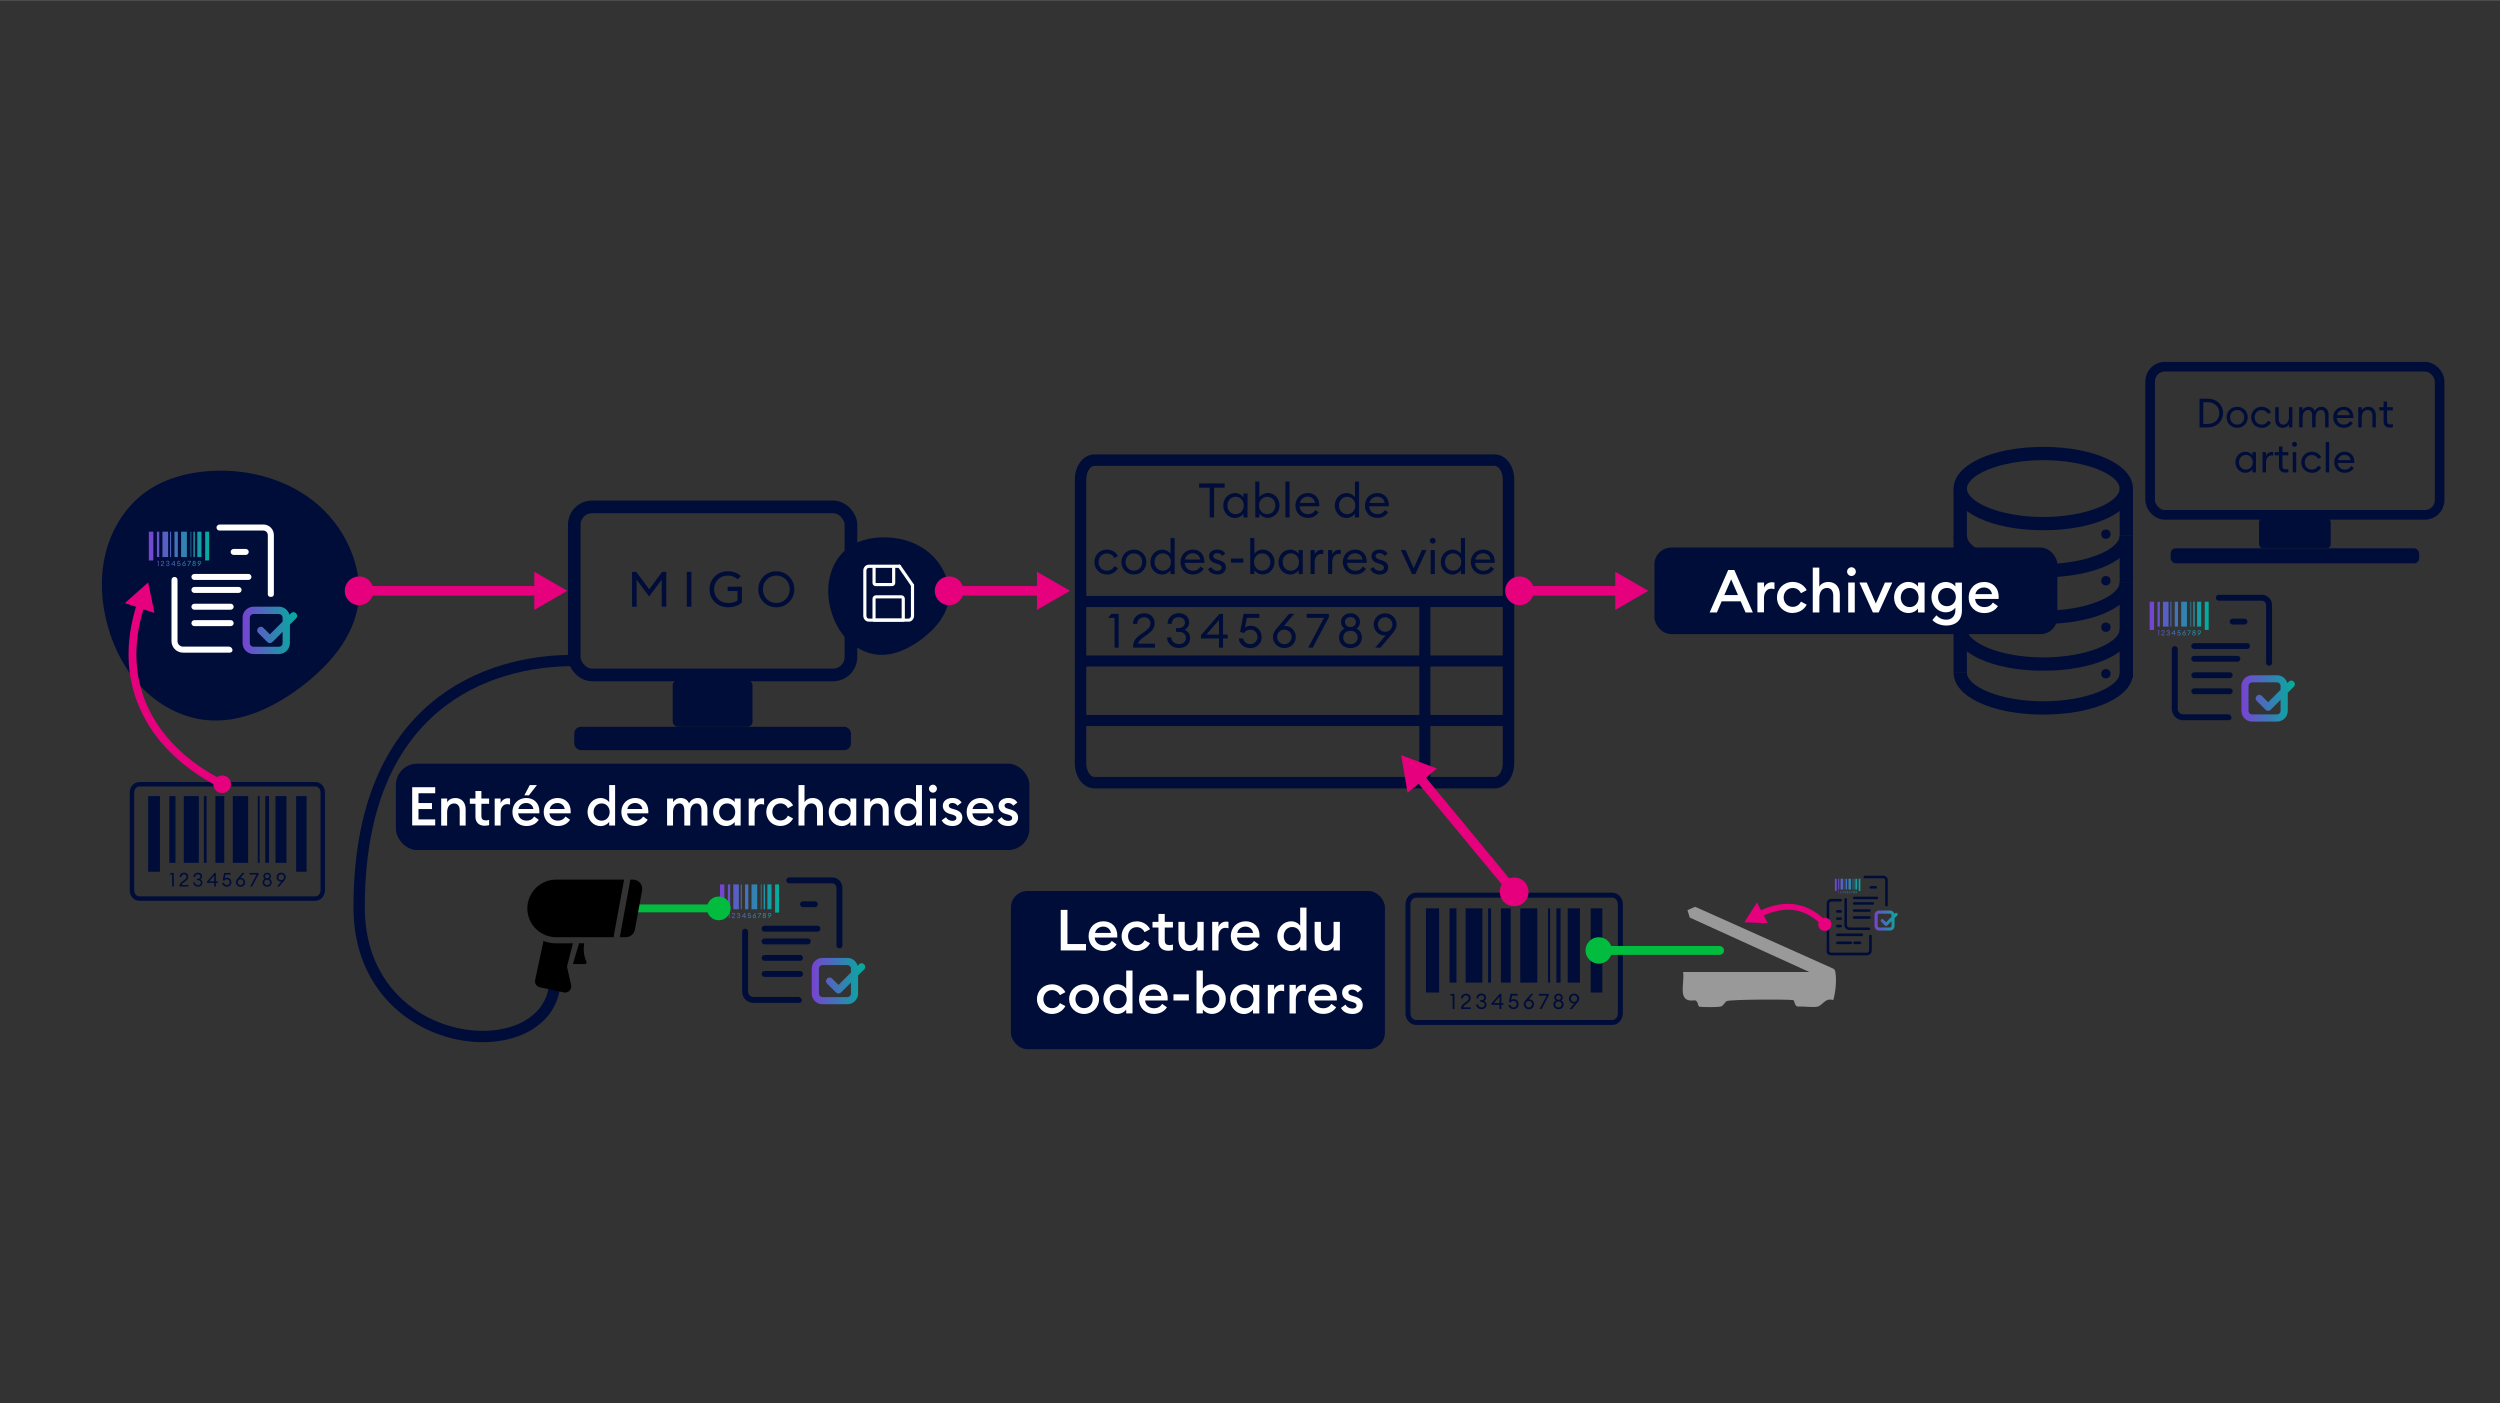 <?xml version="1.0" encoding="UTF-8"?>
<svg xmlns="http://www.w3.org/2000/svg" xmlns:xlink="http://www.w3.org/1999/xlink" id="Vect" viewBox="0 0 556 312" width="800" height="449">
  <rect x="0" y="0" width="556" height="312" fill="#333333" stroke="none"/>
  <defs>
    <style>
      .cls-1 {
        stroke-width: 2.81px;
      }

      .cls-1, .cls-2, .cls-3, .cls-4, .cls-5, .cls-6, .cls-7, .cls-8, .cls-9, .cls-10, .cls-11, .cls-12 {
        fill: none;
      }

      .cls-1, .cls-2, .cls-3, .cls-4, .cls-5, .cls-6, .cls-7, .cls-8, .cls-9, .cls-10, .cls-12 {
        stroke-linecap: round;
        stroke-linejoin: round;
      }

      .cls-1, .cls-2, .cls-3, .cls-4, .cls-5, .cls-6, .cls-8 {
        stroke: #000d39;
      }

      .cls-2 {
        stroke-width: 2.14px;
      }

      .cls-13 {
        fill: url(#linear-gradient-2);
      }

      .cls-3 {
        stroke-width: 2.47px;
      }

      .cls-14, .cls-15 {
        fill: #000d39;
      }

      .cls-14, .cls-16 {
        fill-rule: evenodd;
      }

      .cls-4 {
        stroke-width: 1.11px;
      }

      .cls-17 {
        fill: #fff;
      }

      .cls-18 {
        fill: #989998;
      }

      .cls-5 {
        stroke-width: 2.52px;
      }

      .cls-19 {
        fill: #01bc3e;
      }

      .cls-20 {
        fill: url(#linear-gradient-4);
      }

      .cls-21 {
        fill: url(#linear-gradient-3);
      }

      .cls-22 {
        fill: url(#linear-gradient-5);
      }

      .cls-6 {
        stroke-width: 2.55px;
      }

      .cls-23 {
        fill: url(#linear-gradient-8);
      }

      .cls-7 {
        stroke-width: 1.74px;
      }

      .cls-7, .cls-9, .cls-11 {
        stroke: #e6007e;
      }

      .cls-8 {
        stroke-width: .99px;
      }

      .cls-24 {
        fill: #e6007e;
      }

      .cls-25 {
        fill: url(#linear-gradient-7);
      }

      .cls-9 {
        stroke-width: 1.31px;
      }

      .cls-26 {
        fill: url(#linear-gradient-6);
      }

      .cls-10 {
        stroke-width: 1.76px;
      }

      .cls-10, .cls-12 {
        stroke: #01bc3e;
      }

      .cls-11 {
        stroke-miterlimit: 10;
        stroke-width: 2.13px;
      }

      .cls-27 {
        fill: url(#linear-gradient);
      }

      .cls-12 {
        stroke-width: 1.96px;
      }
    </style>
    <linearGradient id="linear-gradient" x1="53.94" y1="140.17" x2="66.09" y2="140.17" gradientUnits="userSpaceOnUse">
      <stop offset="0" stop-color="#7842d2"/>
      <stop offset="1" stop-color="#01af9c"/>
    </linearGradient>
    <linearGradient id="linear-gradient-2" x1="33.11" y1="122.05" x2="46.51" y2="122.05" xlink:href="#linear-gradient"/>
    <linearGradient id="linear-gradient-3" x1="180.53" y1="218.16" x2="192.43" y2="218.16" xlink:href="#linear-gradient"/>
    <linearGradient id="linear-gradient-4" x1="160.13" y1="200.42" x2="173.25" y2="200.42" xlink:href="#linear-gradient"/>
    <linearGradient id="linear-gradient-5" x1="416.89" y1="204.71" x2="422.04" y2="204.71" xlink:href="#linear-gradient"/>
    <linearGradient id="linear-gradient-6" x1="408.06" y1="197.03" x2="413.74" y2="197.03" xlink:href="#linear-gradient"/>
    <linearGradient id="linear-gradient-7" x1="498.49" y1="155.3" x2="510.38" y2="155.3" xlink:href="#linear-gradient"/>
    <linearGradient id="linear-gradient-8" x1="478.08" y1="137.55" x2="491.21" y2="137.55" xlink:href="#linear-gradient"/>
  </defs>
  <g>
    <g>
      <path id="Vector" class="cls-15" d="M78.36,123.28c.97,2.63,1.5,5.42,1.51,8.23.03,8.9-6.14,16.09-12.8,21.14-6.14,4.66-13.62,8.26-21.29,7.46-5.29-.55-10.27-3.21-14.04-7.02-3.77-3.81-6.35-8.72-7.79-13.9-1.46-5.23-1.77-10.83-.49-16.09,1.28-5.26,4.22-10.15,8.5-13.39,4.31-3.26,9.75-4.72,15.14-5.01,8.39-.45,17.1,1.94,23.53,7.45,3.44,2.95,6.16,6.85,7.74,11.14Z"/>
      <g>
        <g>
          <g>
            <path class="cls-17" d="M51.7,144.49c-.04-.39-.4-.71-.8-.71h-10.2c-.67,0-1.22-.55-1.22-1.22v-13.61c0-.37-.3-.67-.67-.67h0c-.37,0-.67.3-.67.67v13.61c0,1.41,1.15,2.56,2.56,2.56h10.42c.17,0,.33-.07.45-.2.11-.12.16-.27.14-.42h0Z"/>
            <path class="cls-17" d="M58.55,116.63h-9.73c-.37,0-.67.3-.67.67h0c0,.37.3.67.67.67h9.73c.56,0,1.01.45,1.01,1.01v13.16c0,.32.26.58.58.58h0s.09,0,.14,0c.15.02.31-.03.43-.14.13-.11.2-.28.2-.45v-13.16c0-1.3-1.05-2.35-2.35-2.35Z"/>
            <path class="cls-17" d="M53.69,130.95c-.09-.28-.37-.45-.66-.45h-9.76c-.29,0-.57.18-.66.45-.15.46.2.89.64.89h9.8c.44,0,.79-.43.64-.89Z"/>
            <path class="cls-17" d="M55.24,127.61h-11.97c-.29,0-.57.18-.66.45-.15.46.2.89.64.89h11.97c.29,0,.57-.18.66-.45.15-.46-.2-.89-.64-.89Z"/>
            <path class="cls-17" d="M51.29,134.24h-8.02c-.29,0-.57.18-.66.45-.15.46.2.89.64.89h8.02c.29,0,.57-.18.66-.45.15-.46-.2-.89-.64-.89Z"/>
            <path class="cls-17" d="M51.29,137.89h-8.02c-.29,0-.57.18-.66.45-.15.46.2.89.64.89h8.02c.29,0,.57-.18.66-.45.15-.46-.2-.89-.64-.89Z"/>
            <path class="cls-17" d="M54.64,123.39c.44,0,.79-.43.64-.89-.09-.28-.37-.45-.66-.45h-2.62c-.29,0-.57.18-.66.45-.15.46.2.89.64.89h2.66Z"/>
          </g>
          <path class="cls-27" d="M56.37,145.43h5.67c1.34,0,2.43-1.09,2.43-2.43v-4.12l1.38-1.38c.75-.75-.39-1.89-1.14-1.14,0,0-.33.33-.33.33-.28-1.03-1.22-1.79-2.33-1.79h-5.67c-1.34,0-2.43,1.09-2.43,2.43v5.67c0,1.34,1.09,2.43,2.43,2.43ZM55.56,137.34c0-.45.36-.81.81-.81h5.67c.45,0,.81.36.81.81v.88l-2.83,2.83-1.45-1.45c-.75-.74-1.89.39-1.14,1.14,0,0,2.02,2.02,2.02,2.02.32.32.83.32,1.14,0l2.26-2.26v2.5c0,.45-.36.81-.81.81h-5.67c-.45,0-.81-.36-.81-.81v-5.67Z"/>
        </g>
        <path class="cls-13" d="M34.1,118.22v6.4h-1v-6.4h1ZM35.42,118.22v5.65h-.52v-5.65h.52ZM37.39,118.22v5.65h-1.27v-5.65h1.27ZM38.05,118.22v5.65h-.23v-5.65h.23ZM39.55,118.22v5.65h-.75v-5.65h.75ZM41.56,118.22v5.65h-1.29v-5.65h1.29ZM42.54,118.22v5.65h-.16v-5.65h.16ZM43.33,118.22v5.65h-.32v-5.65h.32ZM44.81,118.22v5.65h-.93v-5.65h.93ZM46.51,118.22v6.4h-.88v-6.4h.88ZM35.13,124.85h-.22l.11-.14h.25v1.15h-.14v-1.01ZM36.51,125.87h-.75v-.06c0-.25.22-.36.39-.49.13-.1.2-.16.2-.29,0-.12-.09-.2-.21-.2s-.24.08-.24.23h-.14c0-.22.17-.36.38-.36.19,0,.36.11.36.34,0,.17-.08.27-.27.4-.13.1-.27.16-.3.3h.57v.13ZM37.33,125.88c-.23,0-.41-.15-.41-.37h.14c0,.14.13.23.27.23.13,0,.23-.07.23-.21,0-.14-.1-.21-.25-.21h-.09v-.13h.09c.12,0,.21-.08.21-.19,0-.11-.09-.19-.21-.19-.13,0-.24.08-.24.23h-.14c0-.22.17-.36.38-.36.19,0,.35.12.35.32,0,.11-.07.21-.16.25.12.05.19.15.19.28,0,.2-.16.34-.38.34ZM38.69,125.56h-.61v-.11l.63-.73h.12v.71h.16v.13h-.16v.31h-.14v-.31ZM38.69,124.93l-.43.5h.43v-.5ZM39.51,125.56c.03.11.12.19.24.19.14,0,.25-.11.25-.25s-.1-.25-.24-.25c-.1,0-.17.05-.22.12l-.13-.04.12-.62h.54v.14h-.43l-.06.33s.12-.06.2-.06c.22,0,.37.17.37.4,0,.2-.17.37-.39.37-.21,0-.38-.15-.39-.33h.14ZM40.92,125.88c-.22,0-.39-.17-.39-.38,0-.12.06-.21.13-.29l.42-.5h.18l-.35.42s.03,0,.05,0c.19,0,.36.17.36.37,0,.21-.17.38-.39.38ZM40.92,125.75c.14,0,.25-.11.25-.25s-.11-.25-.25-.25-.25.11-.25.25.11.25.25.25ZM41.74,125.87l.54-1.02h-.59v-.14h.76v.12l-.55,1.04h-.16ZM43.18,125.88c-.23,0-.39-.15-.39-.36,0-.14.07-.25.18-.3-.07-.05-.12-.13-.12-.23,0-.17.14-.3.32-.3s.32.12.32.3c0,.1-.04.18-.12.23.11.06.18.16.18.3,0,.21-.16.36-.39.36ZM43.18,125.75c.15,0,.25-.1.25-.23s-.09-.23-.25-.23-.25.1-.25.23.1.23.25.23ZM43.18,125.17c.12,0,.19-.08.19-.17,0-.1-.07-.17-.19-.17s-.19.07-.19.17c0,.09.07.17.19.17ZM44.37,125.45s-.03,0-.05,0c-.19,0-.36-.17-.36-.37,0-.21.17-.38.39-.38s.39.17.39.38c0,.12-.06.21-.13.29l-.42.5h-.18l.36-.42ZM44.36,125.33c.14,0,.25-.11.25-.25s-.11-.25-.25-.25-.25.11-.25.25.11.25.25.25Z"/>
      </g>
    </g>
    <g>
      <g>
        <path class="cls-8" d="M70.16,174.39c.9,0,1.62.82,1.62,1.83v21.76c0,1.01-.73,1.83-1.62,1.83H30.97c-.9,0-1.62-.82-1.62-1.83v-21.76c0-1.01.73-1.83,1.62-1.83h39.19Z"/>
        <g>
          <path class="cls-14" d="M35.57,177.03v16.82h-2.62v-16.82h2.62ZM39.03,177.03v14.84h-1.37v-14.84h1.37ZM44.22,177.03v14.84h-3.34v-14.84h3.34ZM45.95,177.03v14.84h-.6v-14.84h.6ZM49.88,177.03v14.84h-1.97v-14.84h1.97ZM55.18,177.03v14.84h-3.4v-14.84h3.4ZM57.75,177.03v14.84h-.42v-14.84h.42ZM59.83,177.03v14.84h-.83v-14.84h.83ZM63.71,177.03v14.84h-2.44v-14.84h2.44ZM68.18,177.03v16.82h-2.32v-16.82h2.32Z"/>
          <g>
            <path class="cls-15" d="M38.28,194.47h-.58l.3-.36h.65v3.03h-.37v-2.67Z"/>
            <path class="cls-15" d="M41.9,197.14h-1.96v-.15c0-.65.57-.95,1.02-1.28.35-.26.54-.42.54-.77,0-.32-.23-.52-.55-.52s-.62.2-.63.6h-.38c0-.58.44-.96,1-.96.5,0,.93.3.93.89,0,.44-.2.7-.7,1.06-.35.26-.7.43-.78.78h1.51v.35Z"/>
            <path class="cls-15" d="M44.06,197.18c-.61,0-1.08-.41-1.08-.96h.37c.02.37.33.61.71.61.34,0,.61-.19.61-.55,0-.38-.27-.55-.66-.55h-.23v-.34h.24c.32,0,.55-.2.56-.49,0-.29-.24-.49-.55-.49-.35,0-.63.2-.64.6h-.38c0-.59.46-.96,1.01-.96.51,0,.93.32.92.83,0,.29-.18.54-.41.66.31.12.49.39.49.74,0,.53-.41.89-.99.89Z"/>
            <path class="cls-15" d="M47.64,196.32h-1.61v-.29l1.66-1.91h.32v1.86h.42v.35h-.42v.82h-.37v-.82ZM47.64,194.67l-1.13,1.31h1.13v-1.31Z"/>
            <path class="cls-15" d="M49.8,196.32c.07.29.32.5.64.5.38,0,.65-.29.65-.65s-.26-.65-.64-.65c-.26,0-.46.12-.57.31l-.35-.1.31-1.62h1.42v.36h-1.12l-.17.87c.12-.09.3-.16.53-.16.57,0,.96.45.96,1.05,0,.53-.44.96-1.03.96-.55,0-1-.4-1.02-.86h.38Z"/>
            <path class="cls-15" d="M53.5,197.18c-.59,0-1.03-.45-1.03-1,0-.32.15-.55.34-.77l1.11-1.3h.47l-.93,1.1s.08,0,.12,0c.51,0,.95.45.95.98,0,.56-.44,1.01-1.02,1.01ZM53.5,196.83c.37,0,.65-.29.65-.65s-.28-.65-.65-.65-.65.29-.65.65.28.65.65.65Z"/>
            <path class="cls-15" d="M55.64,197.14l1.42-2.67h-1.55v-.36h1.99v.31l-1.44,2.72h-.41Z"/>
            <path class="cls-15" d="M59.42,197.18c-.59,0-1.02-.4-1.02-.95,0-.36.18-.64.48-.79-.2-.13-.32-.35-.32-.6,0-.45.37-.78.85-.78s.85.33.85.78c0,.25-.12.47-.31.6.3.15.47.43.47.79,0,.55-.41.95-1.02.95ZM59.42,196.83c.41,0,.64-.27.64-.6s-.24-.61-.64-.61-.65.26-.65.61.25.6.65.6ZM59.42,195.3c.31,0,.49-.21.49-.45,0-.25-.18-.44-.49-.44s-.49.19-.49.44c0,.23.19.45.49.45Z"/>
            <path class="cls-15" d="M62.57,196.03s-.08,0-.12,0c-.51,0-.95-.45-.95-.97,0-.56.44-1.01,1.02-1.01s1.03.45,1.03,1c0,.32-.15.55-.34.77l-1.11,1.31h-.47l.93-1.11ZM62.53,195.72c.37,0,.65-.29.65-.65s-.28-.65-.65-.65-.65.29-.65.65.28.65.65.65Z"/>
          </g>
        </g>
      </g>
      <g>
        <path class="cls-7" d="M31.38,134.24c-6.07,18.3,2.88,32.56,18.04,40.16"/>
        <polygon class="cls-24" points="27.77 134.11 32.95 129.5 34.35 136.29 27.77 134.11"/>
        <path class="cls-24" d="M48.54,176.15c.97.48,2.15.09,2.63-.88.48-.97.09-2.15-.88-2.63-.97-.48-2.15-.09-2.63.88-.49.97-.09,2.15.88,2.63Z"/>
      </g>
    </g>
    <g>
      <g>
        <rect class="cls-1" x="127.72" y="112.7" width="61.53" height="37.38" rx="3.97" ry="3.97"/>
        <rect class="cls-15" x="149.61" y="151.22" width="17.75" height="10.39" rx="1.13" ry="1.13"/>
        <rect class="cls-15" x="127.72" y="161.61" width="61.53" height="5.19" rx="1.48" ry="1.48"/>
      </g>
      <g>
        <path class="cls-5" d="M123.19,220.21c-3.55,17.53-43.32,13.45-43.32-18.47,0-45.32,28.83-54.87,47.55-54.87"/>
        <g>
          <g>
            <g>
              <g>
                <path class="cls-15" d="M178.33,222.39c-.04-.38-.4-.7-.78-.7h-9.99c-.66,0-1.19-.53-1.19-1.19v-13.32c0-.36-.29-.66-.66-.66h0c-.36,0-.66.29-.66.66v13.32c0,1.38,1.12,2.51,2.51,2.51h10.2c.17,0,.33-.07.44-.2.1-.12.15-.26.13-.42h0Z"/>
                <path class="cls-15" d="M185.05,195.11h-9.53c-.36,0-.66.29-.66.66h0c0,.36.29.66.66.66h9.52c.55,0,.99.44.99.99v12.88c0,.31.25.57.57.57h0s.09,0,.13,0c.15.02.3-.03.42-.14.12-.11.2-.27.2-.44v-12.89c0-1.27-1.03-2.3-2.3-2.3Z"/>
                <path class="cls-15" d="M180.28,209.13c-.09-.27-.36-.44-.65-.44h-9.56c-.29,0-.56.17-.65.44-.14.45.19.87.62.87h9.6c.43,0,.77-.42.62-.87Z"/>
                <path class="cls-15" d="M181.8,205.86h-11.72c-.29,0-.56.17-.65.44-.14.45.19.87.62.87h11.72c.29,0,.56-.17.65-.44.14-.45-.19-.87-.62-.87Z"/>
                <path class="cls-15" d="M177.93,212.35h-7.85c-.29,0-.56.17-.65.44-.14.45.19.87.62.87h7.85c.29,0,.56-.17.65-.44.14-.45-.19-.87-.62-.87Z"/>
                <path class="cls-15" d="M177.93,215.93h-7.85c-.29,0-.56.17-.65.44-.14.45.19.87.62.87h7.85c.29,0,.56-.17.65-.44.14-.45-.19-.87-.62-.87Z"/>
                <path class="cls-15" d="M181.22,201.73c.43,0,.77-.42.62-.87-.09-.27-.36-.44-.65-.44h-2.57c-.29,0-.56.17-.65.44-.14.45.19.87.62.87h2.61Z"/>
              </g>
              <path class="cls-21" d="M182.91,223.31h5.55c1.31,0,2.38-1.07,2.38-2.38v-4.03l1.35-1.35c.73-.74-.39-1.85-1.12-1.12,0,0-.33.33-.33.33-.28-1-1.19-1.75-2.28-1.75h-5.55c-1.31,0-2.38,1.07-2.38,2.38v5.55c0,1.31,1.07,2.38,2.38,2.38ZM182.12,215.39c0-.44.36-.79.79-.79h5.55c.44,0,.79.36.79.79v.86l-2.77,2.77-1.42-1.42c-.74-.73-1.85.38-1.12,1.12,0,0,1.98,1.98,1.98,1.98.31.31.81.31,1.12,0l2.21-2.21v2.45c0,.44-.36.79-.79.79h-5.55c-.44,0-.79-.36-.79-.79v-5.55Z"/>
            </g>
            <path class="cls-20" d="M161.1,196.66v6.27h-.98v-6.27h.98ZM162.39,196.66v5.53h-.51v-5.53h.51ZM164.32,196.66v5.53h-1.24v-5.53h1.24ZM164.97,196.66v5.53h-.22v-5.53h.22ZM166.43,196.66v5.53h-.73v-5.53h.73ZM168.41,196.66v5.53h-1.27v-5.53h1.27ZM169.36,196.66v5.53h-.16v-5.53h.16ZM170.14,196.66v5.53h-.31v-5.53h.31ZM171.58,196.66v5.53h-.91v-5.53h.91ZM173.25,196.66v6.27h-.87v-6.27h.87ZM162.11,203.16h-.22l.11-.14h.24v1.13h-.14v-.99ZM163.46,204.15h-.73v-.05c0-.24.21-.35.38-.48.13-.1.2-.16.2-.29,0-.12-.08-.2-.21-.2s-.23.08-.23.22h-.14c0-.22.16-.36.37-.36.19,0,.35.11.35.33,0,.17-.08.26-.26.39-.13.1-.26.16-.29.29h.56v.13ZM164.26,204.17c-.23,0-.4-.15-.4-.36h.14c0,.14.12.23.26.23.13,0,.23-.07.23-.2,0-.14-.1-.2-.25-.2h-.08v-.13h.09c.12,0,.21-.08.21-.18,0-.11-.09-.18-.2-.18-.13,0-.24.07-.24.22h-.14c0-.22.17-.36.38-.36.19,0,.34.12.34.31,0,.11-.07.2-.15.25.11.05.18.15.18.27,0,.2-.15.33-.37.33ZM165.6,203.85h-.6v-.11l.62-.71h.12v.69h.16v.13h-.16v.31h-.14v-.31ZM165.6,203.23l-.42.49h.42v-.49ZM166.4,203.85c.03.11.12.19.24.19.14,0,.24-.11.24-.24s-.1-.24-.24-.24c-.1,0-.17.05-.21.11l-.13-.04.12-.6h.53v.13h-.42l-.06.32s.11-.06.2-.06c.21,0,.36.17.36.39,0,.2-.16.36-.38.36-.2,0-.37-.15-.38-.32h.14ZM167.78,204.17c-.22,0-.38-.17-.38-.37,0-.12.06-.21.13-.29l.41-.48h.17l-.34.41s.03,0,.04,0c.19,0,.35.17.35.36,0,.21-.16.38-.38.38ZM167.78,204.04c.14,0,.24-.11.24-.24s-.1-.24-.24-.24-.24.11-.24.24.1.24.24.24ZM168.58,204.15l.53-.99h-.58v-.13h.74v.11l-.54,1.01h-.15ZM169.99,204.17c-.22,0-.38-.15-.38-.35,0-.14.07-.24.18-.3-.07-.05-.12-.13-.12-.22,0-.17.14-.29.32-.29s.32.12.32.29c0,.09-.04.17-.11.22.11.06.18.16.18.3,0,.21-.15.35-.38.35ZM169.99,204.04c.15,0,.24-.1.24-.22s-.09-.23-.24-.23-.24.1-.24.23.09.22.24.22ZM169.99,203.47c.11,0,.18-.08.18-.17,0-.09-.07-.17-.18-.17s-.18.07-.18.17c0,.09.07.17.18.17ZM171.16,203.74s-.03,0-.04,0c-.19,0-.35-.17-.35-.36,0-.21.16-.38.38-.38s.38.17.38.37c0,.12-.06.21-.13.29l-.41.49h-.17l.35-.41ZM171.14,203.62c.14,0,.24-.11.24-.24s-.1-.24-.24-.24-.24.11-.24.24.1.24.24.24Z"/>
          </g>
          <g>
            <line class="cls-10" x1="142.07" y1="202" x2="159.98" y2="202"/>
            <path class="cls-19" d="M159.85,204.64c1.46,0,2.64-1.18,2.64-2.64s-1.18-2.64-2.64-2.64-2.64,1.18-2.64,2.64,1.18,2.64,2.64,2.64Z"/>
          </g>
          <path class="cls-16" d="M128.8,209.76h1.13c-.17,1.07-.21,2.63.51,4.13.05.11.04.23-.02.33-.06.1-.17.16-.29.16-.75,0-2.11,0-2.72,0l1.38-4.62h0ZM127.42,209.76l-1.28,5c-.03.17-.02.35.02.52l.86,3.76c.1.46-.03.93-.36,1.27-.33.33-.8.47-1.26.38l-5.34-1.15c-.71-.15-1.18-.83-1.06-1.55l1.87-8.75c.88.34,1.83.53,2.83.53h3.73,0ZM136.47,208.4h-12.79c-3.53,0-6.4-2.87-6.4-6.4h0c0-3.54,2.87-6.4,6.4-6.4h15.12l-2.31,12.55c-.02.08-.02.17-.02.25h0ZM140.2,195.6h.58c.61,0,1.19.27,1.58.74s.55,1.09.44,1.68l-1.6,8.7c-.18.97-1.03,1.68-2.02,1.68h-1.34l2.36-12.8Z"/>
        </g>
      </g>
    </g>
    <g>
      <line class="cls-11" x1="120.07" y1="131.37" x2="79.87" y2="131.37"/>
      <polygon class="cls-24" points="118.83 127.13 126.18 131.37 118.83 135.62 118.83 127.13"/>
      <path class="cls-24" d="M79.87,128.17c-1.77,0-3.2,1.43-3.2,3.2s1.43,3.2,3.2,3.2,3.2-1.43,3.2-3.2-1.43-3.2-3.2-3.2Z"/>
    </g>
    <g>
      <path id="Vector-2" data-name="Vector" class="cls-15" d="M210.38,128.24c.45,1.24.71,2.55.71,3.87.01,4.18-2.89,7.57-6.02,9.94-2.89,2.19-6.41,3.88-10.01,3.51-2.49-.26-4.83-1.51-6.6-3.3-1.77-1.79-2.99-4.1-3.66-6.54-.69-2.46-.83-5.1-.23-7.57.6-2.47,1.98-4.78,4-6.3,2.03-1.53,4.59-2.22,7.12-2.36,3.95-.21,8.04.91,11.07,3.51,1.62,1.39,2.9,3.22,3.64,5.24Z"/>
      <g>
        <path class="cls-17" d="M202.07,138.23h-8.86c-.67,0-1.22-.6-1.22-1.33v-10.01c0-.74.55-1.33,1.22-1.33h6.82c.19,0,.35.16.35.35s-.16.35-.35.35h-6.82c-.29,0-.52.28-.52.64v10.01c0,.35.23.64.52.64h8.86c.29,0,.52-.28.52-.64v-6.76c0-.19.16-.35.35-.35s.35.16.35.35v6.76c0,.74-.55,1.33-1.22,1.33Z"/>
        <path class="cls-17" d="M198.39,130.33h-3.64c-.39,0-.71-.32-.71-.71v-3.31c0-.19.16-.35.35-.35s.35.16.35.35v3.31s0,.01.01.01h3.64s.01,0,.01-.01v-3.31c0-.19.16-.35.35-.35s.35.16.35.35v3.31c0,.39-.32.71-.71.71Z"/>
        <path class="cls-17" d="M200.88,138.23h-6.49c-.19,0-.35-.16-.35-.35v-4.74c0-.43.35-.78.78-.78h5.64c.43,0,.78.35.78.78v4.74c0,.19-.16.35-.35.35ZM194.74,137.53h5.79v-4.39s-.04-.08-.08-.08h-5.64s-.08.04-.08.08v4.39Z"/>
        <path class="cls-17" d="M202.94,130.48c-.11,0-.22-.05-.29-.15l-2.92-4.23c-.11-.16-.07-.38.09-.49.16-.11.38-.07.49.09l2.92,4.23c.11.16.07.38-.09.49-.06.04-.13.06-.2.06Z"/>
      </g>
    </g>
    <g>
      <path class="cls-6" d="M332.41,102.31c1.7,0,3.08,1.91,3.08,4.26v63.2c0,2.35-1.38,4.26-3.08,4.26h-89.02c-1.7,0-3.08-1.91-3.08-4.26v-63.2c0-2.35,1.38-4.26,3.08-4.26h89.02Z"/>
      <line class="cls-3" x1="240.45" y1="133.75" x2="335.49" y2="133.75"/>
      <line class="cls-3" x1="240.45" y1="146.98" x2="335.49" y2="146.98"/>
      <line class="cls-3" x1="240.45" y1="160.21" x2="335.49" y2="160.21"/>
      <line class="cls-3" x1="316.88" y1="133.9" x2="316.88" y2="174.04"/>
      <g>
        <path class="cls-15" d="M247.88,137.39h-1.45l.74-.9h1.62v7.52h-.91v-6.62Z"/>
        <path class="cls-15" d="M256.87,144.01h-4.87v-.36c0-1.61,1.41-2.35,2.52-3.18.87-.65,1.33-1.04,1.33-1.92,0-.78-.56-1.3-1.38-1.3s-1.55.51-1.56,1.48h-.93c0-1.44,1.09-2.37,2.48-2.37,1.25,0,2.32.74,2.32,2.2,0,1.1-.51,1.74-1.74,2.63-.87.64-1.75,1.07-1.93,1.94h3.75v.88Z"/>
        <path class="cls-15" d="M262.23,144.11c-1.5,0-2.67-1.01-2.68-2.39h.92c.05.91.83,1.5,1.76,1.5.84,0,1.52-.48,1.52-1.36,0-.93-.67-1.36-1.64-1.36h-.56v-.84h.6c.78,0,1.38-.51,1.39-1.22.01-.72-.6-1.21-1.36-1.21-.86,0-1.57.5-1.58,1.48h-.93c0-1.46,1.13-2.37,2.51-2.37,1.27,0,2.3.8,2.29,2.06-.01.73-.44,1.34-1.02,1.64.76.31,1.23.97,1.23,1.83,0,1.32-1.02,2.21-2.46,2.21Z"/>
        <path class="cls-15" d="M271.1,141.96h-4v-.73l4.12-4.74h.79v4.62h1.04v.86h-1.04v2.04h-.91v-2.04ZM271.1,137.87l-2.81,3.24h2.81v-3.24Z"/>
        <path class="cls-15" d="M276.46,141.98c.17.71.79,1.25,1.59,1.25.93,0,1.62-.72,1.62-1.61s-.65-1.62-1.58-1.62c-.65,0-1.13.31-1.42.76l-.87-.25.77-4.01h3.51v.89h-2.78l-.41,2.15c.3-.22.75-.39,1.31-.39,1.41,0,2.39,1.11,2.39,2.59,0,1.32-1.09,2.38-2.55,2.38-1.36,0-2.49-.98-2.52-2.14h.93Z"/>
        <path class="cls-15" d="M285.65,144.11c-1.46,0-2.55-1.11-2.55-2.48,0-.79.38-1.37.85-1.92l2.74-3.23h1.15l-2.3,2.72c.11-.01.2-.02.3-.02,1.26,0,2.35,1.11,2.35,2.42,0,1.39-1.08,2.5-2.54,2.5ZM285.65,143.24c.91,0,1.61-.73,1.61-1.62s-.7-1.62-1.61-1.62-1.62.73-1.62,1.62.7,1.62,1.62,1.62Z"/>
        <path class="cls-15" d="M290.95,144.01l3.51-6.63h-3.85v-.89h4.93v.76l-3.58,6.75h-1.02Z"/>
        <path class="cls-15" d="M300.34,144.11c-1.47,0-2.53-1-2.53-2.36,0-.9.44-1.6,1.2-1.97-.49-.33-.78-.86-.78-1.48,0-1.12.91-1.94,2.12-1.94s2.11.82,2.11,1.94c0,.62-.29,1.15-.76,1.48.74.37,1.18,1.07,1.18,1.97,0,1.37-1.03,2.36-2.52,2.36ZM300.34,143.25c1.01,0,1.6-.67,1.6-1.49s-.59-1.5-1.6-1.5-1.61.66-1.61,1.5.62,1.49,1.61,1.49ZM300.34,139.43c.76,0,1.21-.53,1.21-1.11,0-.62-.46-1.1-1.21-1.1s-1.22.48-1.22,1.1c0,.58.48,1.11,1.22,1.11Z"/>
        <path class="cls-15" d="M308.16,141.27c-.1.02-.19.02-.3.02-1.26,0-2.35-1.11-2.35-2.41,0-1.4,1.08-2.51,2.54-2.51s2.55,1.11,2.55,2.48c0,.79-.38,1.37-.85,1.92l-2.75,3.25h-1.16l2.32-2.74ZM308.05,140.48c.92,0,1.62-.73,1.62-1.62s-.7-1.62-1.62-1.62-1.61.73-1.61,1.62.69,1.62,1.61,1.62Z"/>
      </g>
    </g>
    <g>
      <path class="cls-4" d="M358.56,199.06c1,0,1.81.91,1.81,2.04v24.23c0,1.12-.81,2.04-1.81,2.04h-43.62c-1,0-1.81-.91-1.81-2.04v-24.23c0-1.12.81-2.04,1.81-2.04h43.62Z"/>
      <g>
        <path class="cls-14" d="M320.06,201.99v18.72h-2.92v-18.72h2.92ZM323.91,201.99v16.52h-1.53v-16.52h1.53ZM329.68,201.99v16.52h-3.72v-16.52h3.72ZM331.61,201.99v16.52h-.66v-16.52h.66ZM335.99,201.99v16.52h-2.19v-16.52h2.19ZM341.89,201.99v16.52h-3.78v-16.52h3.78ZM344.74,201.99v16.52h-.46v-16.52h.46ZM347.07,201.99v16.52h-.93v-16.52h.93ZM351.38,201.99v16.52h-2.72v-16.52h2.72ZM356.36,201.99v18.72h-2.59v-18.72h2.59Z"/>
        <g>
          <path class="cls-15" d="M323.07,221.41h-.65l.33-.4h.73v3.37h-.41v-2.97Z"/>
          <path class="cls-15" d="M327.11,224.38h-2.18v-.16c0-.72.63-1.05,1.13-1.42.39-.29.6-.47.6-.86,0-.35-.25-.58-.62-.58s-.69.23-.7.66h-.42c0-.65.49-1.06,1.11-1.06.56,0,1.04.33,1.04.99,0,.49-.23.78-.78,1.18-.39.29-.78.48-.86.87h1.68v.39Z"/>
          <path class="cls-15" d="M329.51,224.42c-.67,0-1.2-.45-1.2-1.07h.41c.02.41.37.67.79.67.38,0,.68-.21.68-.61,0-.42-.3-.61-.74-.61h-.25v-.38h.27c.35,0,.62-.23.62-.55,0-.32-.27-.54-.61-.54-.38,0-.7.22-.71.66h-.42c0-.66.51-1.06,1.13-1.06.57,0,1.03.36,1.03.93,0,.33-.2.6-.46.74.34.14.55.44.55.82,0,.59-.46.99-1.1.99Z"/>
          <path class="cls-15" d="M333.49,223.46h-1.8v-.33l1.85-2.13h.36v2.07h.47v.38h-.47v.92h-.41v-.92ZM333.49,221.62l-1.26,1.45h1.26v-1.45Z"/>
          <path class="cls-15" d="M335.89,223.46c.08.32.36.56.71.56.42,0,.73-.32.73-.72s-.29-.73-.71-.73c-.29,0-.51.14-.64.34l-.39-.11.35-1.8h1.58v.4h-1.25l-.19.96c.13-.1.34-.18.59-.18.63,0,1.07.5,1.07,1.16,0,.59-.49,1.07-1.14,1.07-.61,0-1.12-.44-1.13-.96h.42Z"/>
          <path class="cls-15" d="M340.02,224.42c-.66,0-1.14-.5-1.14-1.11,0-.36.17-.61.38-.86l1.23-1.45h.52l-1.03,1.22s.09,0,.13,0c.57,0,1.05.5,1.05,1.09,0,.62-.48,1.12-1.14,1.12ZM340.02,224.03c.41,0,.72-.33.72-.73s-.31-.73-.72-.73-.73.33-.73.73.31.73.73.73Z"/>
          <path class="cls-15" d="M342.4,224.38l1.58-2.97h-1.73v-.4h2.21v.34l-1.61,3.03h-.46Z"/>
          <path class="cls-15" d="M346.61,224.42c-.66,0-1.14-.45-1.14-1.06,0-.4.2-.72.54-.88-.22-.15-.35-.38-.35-.66,0-.5.41-.87.95-.87s.95.37.95.87c0,.28-.13.52-.34.66.33.17.53.48.53.88,0,.61-.46,1.06-1.13,1.06ZM346.61,224.03c.45,0,.72-.3.72-.67s-.27-.67-.72-.67-.72.29-.72.67.28.67.72.67ZM346.61,222.33c.34,0,.54-.24.54-.5,0-.28-.2-.49-.54-.49s-.55.21-.55.49c0,.26.21.5.55.5Z"/>
          <path class="cls-15" d="M350.12,223.15s-.09,0-.13,0c-.57,0-1.05-.5-1.05-1.08,0-.63.48-1.13,1.14-1.13s1.14.5,1.14,1.11c0,.36-.17.61-.38.86l-1.23,1.46h-.52l1.04-1.23ZM350.07,222.8c.41,0,.73-.33.73-.73s-.31-.73-.73-.73-.72.33-.72.73.31.73.72.73Z"/>
        </g>
      </g>
    </g>
    <g>
      <g>
        <g>
          <path class="cls-15" d="M415.99,207.85c-.16,0-.3.13-.3.3v3.25c0,.25-.2.45-.45.45h-4.68s-3.28,0-3.28,0c-.25,0-.45-.2-.45-.45v-10.47c0-.25.2-.45.45-.45h2.06c.16,0,.3-.13.3-.3s-.13-.3-.3-.3h-2.06c-.25,0-.48.09-.66.24-.22.18-.37.46-.37.77h0v10.74c0,.63.66.81,1.03.81h7.96c.21,0,.41-.07.58-.18.28-.19.46-.5.46-.86v-3.25c0-.16-.13-.3-.3-.3Z"/>
          <path class="cls-15" d="M409.35,205.63h-.7c-.16,0-.3.11-.32.27-.02.18.12.32.3.32h.72c.16,0,.3-.13.3-.3h0c0-.16-.13-.3-.3-.3Z"/>
          <path class="cls-15" d="M414.06,207.58h-5.41c-.16,0-.3.11-.32.27-.02.18.12.32.3.32h5.43c.16,0,.3-.13.3-.3h0c0-.16-.13-.3-.3-.3Z"/>
          <path class="cls-15" d="M408.63,209.36h3c.16,0,.3.13.3.3,0,.16-.13.3-.3.3h-3c-.16,0-.3-.13-.3-.3,0-.16.13-.3.3-.3Z"/>
          <path class="cls-15" d="M409.35,202.37h-.7c-.16,0-.3.11-.32.27-.02.18.12.32.3.32h.72c.16,0,.3-.13.3-.3h0c0-.16-.13-.3-.3-.3Z"/>
          <path class="cls-15" d="M409.35,203.98h-.7c-.16,0-.3.11-.32.27-.02.18.12.32.3.32h.72c.16,0,.3-.13.3-.3h0c0-.16-.13-.3-.3-.3Z"/>
          <path class="cls-15" d="M412.48,209.36h1.17c.16,0,.3.13.3.3s-.13.3-.3.3h-1.17c-.16,0-.3-.13-.3-.3s.13-.3.3-.3Z"/>
        </g>
        <g>
          <g>
            <g>
              <path class="cls-15" d="M415.94,206.54c-.02-.17-.17-.3-.34-.3h-4.32c-.28,0-.52-.23-.52-.52v-5.76c0-.16-.13-.28-.28-.28h0c-.16,0-.28.13-.28.28v5.76c0,.6.49,1.08,1.08,1.08h4.41c.07,0,.14-.03.19-.08.05-.05.07-.11.06-.18h0Z"/>
              <path class="cls-15" d="M418.84,194.74h-4.12c-.16,0-.28.13-.28.28h0c0,.16.13.28.28.28h4.12c.24,0,.43.19.43.43v5.57c0,.14.11.25.25.25h0s.04,0,.06,0c.06,0,.13-.01.18-.06.05-.05.08-.12.08-.19v-5.57c0-.55-.45-1-1-1Z"/>
              <path class="cls-15" d="M416.78,200.8c-.04-.12-.16-.19-.28-.19h-4.13c-.12,0-.24.07-.28.19-.06.2.08.38.27.38h4.15c.19,0,.33-.18.27-.38Z"/>
              <path class="cls-15" d="M417.44,199.39h-5.07c-.12,0-.24.07-.28.19-.06.2.08.38.27.38h5.07c.12,0,.24-.07.28-.19.06-.2-.08-.38-.27-.38Z"/>
              <path class="cls-15" d="M415.76,202.19h-3.4c-.12,0-.24.07-.28.19-.06.2.08.38.27.38h3.4c.12,0,.24-.07.28-.19.06-.2-.08-.38-.27-.38Z"/>
              <path class="cls-15" d="M415.76,203.74h-3.4c-.12,0-.24.07-.28.19-.06.2.08.38.27.38h3.4c.12,0,.24-.07.28-.19.06-.2-.08-.38-.27-.38Z"/>
              <path class="cls-15" d="M417.19,197.6c.19,0,.33-.18.27-.38-.04-.12-.16-.19-.28-.19h-1.11c-.12,0-.24.07-.28.19-.06.2.08.38.27.38h1.13Z"/>
            </g>
            <path class="cls-22" d="M417.92,206.93h2.4c.57,0,1.03-.46,1.03-1.03v-1.74l.59-.59c.32-.32-.17-.8-.48-.48,0,0-.14.14-.14.14-.12-.43-.52-.76-.99-.76h-2.4c-.57,0-1.03.46-1.03,1.03v2.4c0,.57.46,1.03,1.03,1.03ZM417.58,203.51c0-.19.15-.34.34-.34h2.4c.19,0,.34.15.34.34v.37l-1.2,1.2-.61-.61c-.32-.32-.8.17-.48.48,0,0,.86.86.86.86.13.13.35.13.48,0l.96-.96v1.06c0,.19-.15.34-.34.34h-2.4c-.19,0-.34-.15-.34-.34v-2.4Z"/>
          </g>
          <path class="cls-26" d="M408.49,195.41v2.71h-.42v-2.71h.42ZM409.04,195.41v2.39h-.22v-2.39h.22ZM409.88,195.41v2.39h-.54v-2.39h.54ZM410.16,195.41v2.39h-.1v-2.39h.1ZM410.79,195.41v2.39h-.32v-2.39h.32ZM411.65,195.41v2.39h-.55v-2.39h.55ZM412.06,195.41v2.39h-.07v-2.39h.07ZM412.4,195.41v2.39h-.13v-2.39h.13ZM413.02,195.41v2.39h-.39v-2.39h.39ZM413.74,195.41v2.71h-.37v-2.71h.37ZM408.92,198.22h-.09l.05-.06h.11v.49h-.06v-.43ZM409.51,198.65h-.32v-.02c0-.1.09-.15.16-.21.06-.04.09-.07.09-.12,0-.05-.04-.08-.09-.08s-.1.03-.1.1h-.06c0-.09.07-.15.16-.15.08,0,.15.05.15.14,0,.07-.03.11-.11.17-.06.04-.11.07-.13.13h.24v.06ZM409.85,198.65c-.1,0-.17-.07-.17-.16h.06c0,.06.05.1.11.1.05,0,.1-.03.1-.09,0-.06-.04-.09-.11-.09h-.04v-.05h.04c.05,0,.09-.03.09-.08,0-.05-.04-.08-.09-.08-.06,0-.1.03-.1.1h-.06c0-.09.07-.15.16-.15.08,0,.15.05.15.13,0,.05-.03.09-.07.11.05.02.08.06.08.12,0,.09-.07.14-.16.14ZM410.43,198.51h-.26v-.05l.27-.31h.05v.3h.07v.06h-.07v.13h-.06v-.13ZM410.43,198.25l-.18.21h.18v-.21ZM410.78,198.52s.05.08.1.08c.06,0,.11-.05.11-.1s-.04-.11-.1-.11c-.04,0-.07.02-.09.05l-.06-.02.05-.26h.23v.06h-.18l-.03.14s.05-.03.09-.03c.09,0,.16.07.16.17,0,.09-.07.15-.17.15-.09,0-.16-.06-.16-.14h.06ZM411.38,198.65c-.09,0-.17-.07-.17-.16,0-.05.02-.09.05-.12l.18-.21h.07l-.15.18s.01,0,.02,0c.08,0,.15.07.15.16,0,.09-.07.16-.16.16ZM411.38,198.6c.06,0,.1-.05.1-.11s-.05-.11-.1-.11-.11.05-.11.11.05.11.11.11ZM411.72,198.65l.23-.43h-.25v-.06h.32v.05l-.23.44h-.07ZM412.33,198.65c-.1,0-.16-.06-.16-.15,0-.06.03-.1.08-.13-.03-.02-.05-.06-.05-.1,0-.07.06-.13.14-.13s.14.05.14.13c0,.04-.02.07-.05.1.05.02.08.07.08.13,0,.09-.07.15-.16.15ZM412.33,198.6c.07,0,.1-.04.1-.1s-.04-.1-.1-.1-.1.04-.1.1.04.1.1.1ZM412.33,198.35s.08-.03.08-.07c0-.04-.03-.07-.08-.07s-.08.03-.08.07c0,.04.03.07.08.07ZM412.84,198.47s-.01,0-.02,0c-.08,0-.15-.07-.15-.16,0-.09.07-.16.16-.16s.17.07.17.16c0,.05-.02.09-.05.12l-.18.21h-.08l.15-.18ZM412.83,198.42c.06,0,.11-.05.11-.11s-.05-.11-.11-.11-.1.05-.1.11.04.11.1.11Z"/>
        </g>
      </g>
      <g>
        <path class="cls-9" d="M391.28,203.35c5.97-3.13,11.06-1.71,14.57,2.19"/>
        <polygon class="cls-24" points="393.16 205.3 387.95 205.09 390.74 200.68 393.16 205.3"/>
        <path class="cls-24" d="M404.75,206.53c.54.61,1.48.65,2.08.11s.65-1.48.11-2.08-1.48-.65-2.08-.11c-.61.54-.65,1.48-.11,2.08Z"/>
      </g>
    </g>
    <g>
      <g>
        <g>
          <path class="cls-15" d="M454.43,117.9c-11.37,0-19.94-3.99-19.94-9.27s8.57-9.27,19.94-9.27,19.94,3.99,19.94,9.27-8.57,9.27-19.94,9.27ZM454.43,102.31c-9.72,0-16.98,3.33-16.98,6.32s7.26,6.32,16.98,6.32,16.98-3.33,16.98-6.32-7.26-6.32-16.98-6.32Z"/>
          <path class="cls-15" d="M454.43,128.37c-11.37,0-19.94-3.99-19.94-9.27h2.96c0,2.98,7.26,6.32,16.98,6.32s16.98-3.33,16.98-6.32h2.96c0,5.29-8.57,9.27-19.94,9.27Z"/>
          <path class="cls-15" d="M454.43,138.75c-11.37,0-19.94-3.99-19.94-9.27h2.96c0,2.98,7.26,6.32,16.98,6.32s16.98-3.33,16.98-6.32h2.96c0,5.29-8.57,9.27-19.94,9.27Z"/>
          <path class="cls-15" d="M454.43,149.14c-11.37,0-19.94-4-19.94-9.3h2.96c0,2.99,7.26,6.34,16.98,6.34s16.98-3.3,16.98-6.26h2.96c0,5.26-8.57,9.22-19.94,9.22Z"/>
          <path class="cls-15" d="M454.43,158.9c-11.37,0-19.94-4-19.94-9.3h2.96c0,2.99,7.26,6.34,16.98,6.34s16.98-3.3,16.98-6.26h2.96c0,5.26-8.57,9.22-19.94,9.22Z"/>
          <rect class="cls-15" x="471.42" y="119.09" width="2.96" height="10.39"/>
          <rect class="cls-15" x="471.42" y="129.48" width="2.96" height="21.26"/>
          <rect class="cls-15" x="471.42" y="108.63" width="2.96" height="10.46"/>
          <rect class="cls-15" x="434.47" y="108.63" width="2.96" height="40.97"/>
          <circle class="cls-15" cx="468.35" cy="118.77" r="1.04"/>
          <circle class="cls-15" cx="468.35" cy="129.12" r="1.04"/>
          <circle class="cls-15" cx="468.35" cy="139.46" r="1.04"/>
          <circle class="cls-15" cx="468.35" cy="149.81" r="1.04"/>
        </g>
        <g>
          <g>
            <g>
              <path class="cls-15" d="M496.29,159.53c-.04-.38-.4-.7-.78-.7h-9.99c-.66,0-1.19-.53-1.19-1.19v-13.32c0-.36-.29-.66-.66-.66h0c-.36,0-.66.29-.66.66v13.32c0,1.38,1.12,2.51,2.51,2.51h10.2c.17,0,.33-.07.44-.2.1-.12.15-.26.13-.42h0Z"/>
              <path class="cls-15" d="M503,132.25h-9.53c-.36,0-.66.29-.66.66h0c0,.36.29.66.66.66h9.52c.55,0,.99.44.99.99v12.88c0,.31.25.57.57.57h0s.09,0,.13,0c.15.02.3-.03.42-.14.12-.11.2-.27.2-.44v-12.89c0-1.27-1.03-2.3-2.3-2.3Z"/>
              <path class="cls-15" d="M498.23,146.27c-.09-.27-.36-.44-.65-.44h-9.56c-.29,0-.56.17-.65.44-.14.45.19.87.62.87h9.6c.43,0,.77-.42.62-.87Z"/>
              <path class="cls-15" d="M499.75,143h-11.72c-.29,0-.56.17-.65.44-.14.45.19.87.62.87h11.72c.29,0,.56-.17.65-.44.14-.45-.19-.87-.62-.87Z"/>
              <path class="cls-15" d="M495.89,149.49h-7.85c-.29,0-.56.17-.65.44-.14.45.19.87.62.87h7.85c.29,0,.56-.17.65-.44.14-.45-.19-.87-.62-.87Z"/>
              <path class="cls-15" d="M495.89,153.06h-7.85c-.29,0-.56.17-.65.44-.14.45.19.87.62.87h7.85c.29,0,.56-.17.65-.44.14-.45-.19-.87-.62-.87Z"/>
              <path class="cls-15" d="M499.17,138.87c.43,0,.77-.42.62-.87-.09-.27-.36-.44-.65-.44h-2.57c-.29,0-.56.17-.65.44-.14.45.19.87.62.87h2.61Z"/>
            </g>
            <path class="cls-25" d="M500.87,160.45h5.55c1.31,0,2.38-1.07,2.38-2.38v-4.03l1.35-1.35c.73-.74-.39-1.85-1.12-1.12,0,0-.33.33-.33.33-.28-1-1.19-1.75-2.28-1.75h-5.55c-1.31,0-2.38,1.07-2.38,2.38v5.55c0,1.31,1.07,2.38,2.38,2.38ZM500.07,152.52c0-.44.36-.79.79-.79h5.55c.44,0,.79.36.79.79v.86l-2.77,2.77-1.42-1.42c-.74-.73-1.85.38-1.12,1.12,0,0,1.98,1.98,1.98,1.98.31.31.81.31,1.12,0l2.21-2.21v2.45c0,.44-.36.79-.79.79h-5.55c-.44,0-.79-.36-.79-.79v-5.55Z"/>
          </g>
          <path class="cls-23" d="M479.06,133.8v6.27h-.98v-6.27h.98ZM480.35,133.8v5.53h-.51v-5.53h.51ZM482.28,133.8v5.53h-1.24v-5.53h1.24ZM482.92,133.8v5.53h-.22v-5.53h.22ZM484.39,133.8v5.53h-.73v-5.53h.73ZM486.37,133.8v5.53h-1.27v-5.53h1.27ZM487.32,133.8v5.53h-.16v-5.53h.16ZM488.1,133.8v5.53h-.31v-5.53h.31ZM489.54,133.8v5.53h-.91v-5.53h.91ZM491.21,133.8v6.27h-.87v-6.27h.87ZM480.07,140.3h-.22l.11-.14h.24v1.13h-.14v-.99ZM481.42,141.29h-.73v-.05c0-.24.21-.35.38-.48.13-.1.2-.16.2-.29,0-.12-.08-.2-.21-.2s-.23.08-.23.22h-.14c0-.22.16-.36.37-.36.19,0,.35.11.35.33,0,.17-.08.26-.26.39-.13.1-.26.16-.29.29h.56v.13ZM482.22,141.3c-.23,0-.4-.15-.4-.36h.14c0,.14.12.23.26.23.13,0,.23-.07.23-.2,0-.14-.1-.2-.25-.2h-.08v-.13h.09c.12,0,.21-.08.21-.18,0-.11-.09-.18-.2-.18-.13,0-.24.07-.24.22h-.14c0-.22.17-.36.38-.36.19,0,.34.12.34.31,0,.11-.07.2-.15.25.11.05.18.15.18.27,0,.2-.15.33-.37.33ZM483.55,140.98h-.6v-.11l.62-.71h.12v.69h.16v.13h-.16v.31h-.14v-.31ZM483.55,140.37l-.42.49h.42v-.49ZM484.36,140.98c.03.11.12.19.24.19.14,0,.24-.11.24-.24s-.1-.24-.24-.24c-.1,0-.17.05-.21.11l-.13-.04.12-.6h.53v.13h-.42l-.06.32s.11-.06.2-.06c.21,0,.36.17.36.39,0,.2-.16.36-.38.36-.2,0-.37-.15-.38-.32h.14ZM485.74,141.3c-.22,0-.38-.17-.38-.37,0-.12.06-.21.13-.29l.41-.48h.17l-.34.41s.03,0,.04,0c.19,0,.35.17.35.36,0,.21-.16.38-.38.38ZM485.74,141.17c.14,0,.24-.11.24-.24s-.1-.24-.24-.24-.24.11-.24.24.1.24.24.24ZM486.53,141.29l.53-.99h-.58v-.13h.74v.11l-.54,1.01h-.15ZM487.94,141.3c-.22,0-.38-.15-.38-.35,0-.14.07-.24.18-.3-.07-.05-.12-.13-.12-.22,0-.17.14-.29.32-.29s.32.12.32.29c0,.09-.04.17-.11.22.11.06.18.16.18.3,0,.21-.15.35-.38.35ZM487.94,141.17c.15,0,.24-.1.24-.22s-.09-.23-.24-.23-.24.1-.24.23.09.22.24.22ZM487.94,140.6c.11,0,.18-.08.18-.17,0-.09-.07-.17-.18-.17s-.18.07-.18.17c0,.09.07.17.18.17ZM489.12,140.88s-.03,0-.04,0c-.19,0-.35-.17-.35-.36,0-.21.16-.38.38-.38s.38.17.38.37c0,.12-.06.21-.13.29l-.41.49h-.17l.35-.41ZM489.1,140.76c.14,0,.24-.11.24-.24s-.1-.24-.24-.24-.24.11-.24.24.1.24.24.24Z"/>
        </g>
      </g>
      <g>
        <rect class="cls-2" x="478.19" y="81.53" width="64.38" height="32.94" rx="3.26" ry="3.26"/>
        <rect class="cls-15" x="502.41" y="115.22" width="15.94" height="6.69" rx=".86" ry=".86"/>
        <rect class="cls-15" x="482.76" y="121.91" width="55.26" height="3.35" rx="1.13" ry="1.13"/>
      </g>
    </g>
    <g>
      <line class="cls-11" x1="231.86" y1="131.37" x2="211.09" y2="131.37"/>
      <polygon class="cls-24" points="230.62 127.13 237.97 131.37 230.62 135.62 230.62 127.13"/>
      <path class="cls-24" d="M211.09,128.17c-1.77,0-3.2,1.43-3.2,3.2s1.43,3.2,3.2,3.2,3.2-1.43,3.2-3.2-1.43-3.2-3.2-3.2Z"/>
    </g>
    <g>
      <line class="cls-11" x1="360.48" y1="131.37" x2="337.95" y2="131.37"/>
      <polygon class="cls-24" points="359.23 127.13 366.59 131.37 359.23 135.62 359.23 127.13"/>
      <path class="cls-24" d="M337.95,128.17c-1.77,0-3.2,1.43-3.2,3.2s1.43,3.2,3.2,3.2,3.2-1.43,3.2-3.2-1.43-3.2-3.2-3.2Z"/>
    </g>
    <path class="cls-18" d="M374.33,216.13c.36,2.75-1.44,6.94,2.63,6.31.8.22.58,1.38,1.02,1.43.86.11,4.09.14,4.78-.06.49-.14.83-.93,1.24-1.18.63-.39,13.15-.44,14.76-.24.44.05.23,1.22,1.01,1.44,1.37-.09,3.03.22,4.34.04,1.22-.17,1.73-2.08,3.6-1.48.53-1.76.76-4.19.51-6.03-.06-.42-.09-.71-.49-.96l-30.73-13.76-1.71.75.51,1.65,26.58,12.1h-28.07Z"/>
    <g>
      <line class="cls-12" x1="382.44" y1="211.35" x2="355.41" y2="211.35"/>
      <path class="cls-19" d="M355.56,208.41c-1.63,0-2.94,1.32-2.94,2.94s1.32,2.94,2.94,2.94,2.94-1.32,2.94-2.94-1.32-2.94-2.94-2.94Z"/>
    </g>
    <g>
      <line class="cls-11" x1="315.52" y1="172.64" x2="336.75" y2="198.33"/>
      <polygon class="cls-24" points="313.04 176.3 311.63 167.93 319.58 170.89 313.04 176.3"/>
      <path class="cls-24" d="M334.28,200.37c1.13,1.36,3.14,1.55,4.51.43s1.55-3.14.43-4.51-3.14-1.55-4.51-.43-1.55,3.14-.43,4.51Z"/>
    </g>
    <rect class="cls-15" x="88.05" y="169.82" width="140.88" height="19.2" rx="4.7" ry="4.7"/>
    <rect class="cls-15" x="224.83" y="198.13" width="83.18" height="35.18" rx="3.66" ry="3.66"/>
    <rect class="cls-15" x="367.94" y="121.75" width="89.62" height="19.25" rx="3.75" ry="3.75"/>
  </g>
  <g>
    <path class="cls-17" d="M384.35,126.74h1.36l4.12,9.44h-1.62l-1.08-2.47h-4.23l-1.06,2.47h-1.61l4.12-9.44ZM386.53,132.32l-1.52-3.5-1.52,3.5h3.03Z"/>
    <path class="cls-17" d="M390.86,129.53h1.46v1.18c.25-.76,1-1.25,1.75-1.25.19,0,.37.01.57.05v1.5c-.25-.08-.47-.12-.73-.12-.84,0-1.6.7-1.6,2.03v3.24h-1.46v-6.65Z"/>
    <path class="cls-17" d="M398.71,136.31c-1.99,0-3.51-1.49-3.51-3.46s1.52-3.46,3.51-3.46c1.37,0,2.53.73,3.1,1.83l-1.28.69c-.32-.68-.97-1.17-1.82-1.17-1.18,0-2.02.92-2.02,2.1s.84,2.1,2.02,2.1c.85,0,1.5-.49,1.82-1.17l1.28.69c-.57,1.1-1.73,1.83-3.1,1.83Z"/>
    <path class="cls-17" d="M403.15,126.21h1.46v4.23c.4-.67,1.16-1.04,2.02-1.04,1.54,0,2.54,1.09,2.54,2.78v4h-1.46v-3.76c0-1.05-.53-1.69-1.38-1.69-.97,0-1.71.76-1.71,2.18v3.27h-1.46v-9.97Z"/>
    <path class="cls-17" d="M411.77,128.08c-.53,0-.98-.44-.98-.98s.45-.97.98-.97.97.44.97.97-.43.98-.97.98ZM411.04,129.53h1.46v6.65h-1.46v-6.65Z"/>
    <path class="cls-17" d="M413.54,129.53h1.62l2.02,4.65,2.03-4.65h1.63l-3.02,6.65h-1.29l-3-6.65Z"/>
    <path class="cls-17" d="M424.44,129.4c.96,0,1.75.49,2.13,1.02v-.89h1.46v6.65h-1.46v-.89c-.37.53-1.17,1.02-2.13,1.02-1.82,0-3.2-1.55-3.2-3.46s1.38-3.46,3.2-3.46ZM424.71,130.73c-1.18,0-1.98.93-1.98,2.13s.8,2.13,1.98,2.13,1.98-.93,1.98-2.13-.8-2.13-1.98-2.13Z"/>
    <path class="cls-17" d="M432.87,139.09c-1.3,0-2.46-.49-3.11-1.22l.89-1.05c.56.61,1.32.97,2.21.97,1.1,0,2.01-.73,2.01-2.07v-.61c-.4.58-1.21,1.04-2.13,1.04-1.79,0-3.19-1.49-3.19-3.38s1.4-3.36,3.19-3.36c.92,0,1.73.44,2.13,1.02v-.89h1.46v6.19c0,2.31-1.49,3.36-3.46,3.36ZM433,134.79c1.13,0,1.98-.85,1.98-2.03s-.85-2.03-1.98-2.03-1.98.85-1.98,2.03.85,2.03,1.98,2.03Z"/>
    <path class="cls-17" d="M441.3,129.4c1.74,0,3.2,1.16,3.2,3.3,0,.15,0,.27-.01.48h-5.22c.07,1.09.94,1.81,2.05,1.81.93,0,1.55-.42,1.9-1.01l1.12.8c-.6.94-1.63,1.54-3.03,1.54-2.02,0-3.47-1.44-3.47-3.46s1.45-3.46,3.47-3.46ZM439.33,132.11h3.69c-.16-.96-.93-1.48-1.78-1.48s-1.71.49-1.91,1.48Z"/>
  </g>
  <g>
    <path class="cls-17" d="M235.91,202.33h1.49v7.6h4.13v1.42h-5.62v-9.02Z"/>
    <path class="cls-17" d="M245.42,204.87c1.67,0,3.06,1.11,3.06,3.15,0,.14,0,.25-.01.46h-5c.06,1.04.9,1.73,1.96,1.73.89,0,1.49-.41,1.82-.97l1.07.76c-.57.9-1.56,1.47-2.9,1.47-1.93,0-3.32-1.37-3.32-3.3s1.39-3.3,3.32-3.3ZM243.54,207.46h3.53c-.15-.92-.89-1.41-1.7-1.41s-1.64.47-1.83,1.41Z"/>
    <path class="cls-17" d="M252.81,211.48c-1.91,0-3.36-1.42-3.36-3.3s1.45-3.3,3.36-3.3c1.31,0,2.42.7,2.96,1.75l-1.22.66c-.31-.65-.93-1.12-1.74-1.12-1.13,0-1.93.88-1.93,2.01s.8,2.01,1.93,2.01c.81,0,1.44-.47,1.74-1.12l1.22.66c-.55,1.05-1.65,1.75-2.96,1.75Z"/>
    <path class="cls-17" d="M259.81,211.42c-1.22,0-2.17-.67-2.17-2.11v-3.06h-1.32v-1.25h1.32v-1.77h1.4v1.77h1.82v1.25h-1.82v2.83c0,.79.34,1.08,1.07,1.08.27,0,.55-.05.75-.13v1.25c-.28.09-.61.14-1.04.14Z"/>
    <path class="cls-17" d="M262.08,205h1.4v3.57c0,1.02.46,1.64,1.27,1.64.9,0,1.55-.72,1.55-2.08v-3.13h1.4v6.36h-1.4v-.86c-.37.64-1.04.99-1.86.99-1.46,0-2.36-1.06-2.36-2.68v-3.8Z"/>
    <path class="cls-17" d="M269.58,205h1.4v1.13c.24-.72.95-1.19,1.68-1.19.18,0,.36.01.55.05v1.44c-.24-.08-.44-.11-.7-.11-.8,0-1.52.67-1.52,1.94v3.1h-1.4v-6.36Z"/>
    <path class="cls-17" d="M277.05,204.87c1.67,0,3.06,1.11,3.06,3.15,0,.14,0,.25-.01.46h-5c.06,1.04.9,1.73,1.96,1.73.89,0,1.49-.41,1.82-.97l1.07.76c-.57.9-1.56,1.47-2.9,1.47-1.93,0-3.32-1.37-3.32-3.3s1.39-3.3,3.32-3.3ZM275.17,207.46h3.53c-.15-.92-.89-1.41-1.7-1.41s-1.64.47-1.83,1.41Z"/>
    <path class="cls-17" d="M287.13,204.87c.92,0,1.68.47,2.03.98v-4.03h1.4v9.53h-1.4v-.85c-.36.51-1.12.98-2.03.98-1.74,0-3.06-1.49-3.06-3.3s1.32-3.3,3.06-3.3ZM287.39,206.14c-1.13,0-1.89.89-1.89,2.03s.76,2.03,1.89,2.03,1.89-.89,1.89-2.03-.76-2.03-1.89-2.03Z"/>
    <path class="cls-17" d="M292.37,205h1.4v3.57c0,1.02.46,1.64,1.27,1.64.9,0,1.55-.72,1.55-2.08v-3.13h1.4v6.36h-1.4v-.86c-.37.64-1.04.99-1.86.99-1.46,0-2.36-1.06-2.36-2.68v-3.8Z"/>
    <path class="cls-17" d="M233.98,225.48c-1.91,0-3.36-1.42-3.36-3.3s1.45-3.3,3.36-3.3c1.31,0,2.42.7,2.96,1.75l-1.22.66c-.31-.65-.93-1.12-1.74-1.12-1.13,0-1.93.88-1.93,2.01s.8,2.01,1.93,2.01c.81,0,1.44-.47,1.74-1.12l1.22.66c-.55,1.05-1.65,1.75-2.96,1.75Z"/>
    <path class="cls-17" d="M241.1,225.48c-1.88,0-3.33-1.46-3.33-3.3s1.45-3.3,3.33-3.3,3.33,1.46,3.33,3.3-1.45,3.3-3.33,3.3ZM241.1,224.18c1.12,0,1.91-.88,1.91-2.01s-.79-2.01-1.91-2.01-1.92.88-1.92,2.01.79,2.01,1.92,2.01Z"/>
    <path class="cls-17" d="M248.44,218.87c.92,0,1.68.47,2.03.98v-4.03h1.4v9.53h-1.4v-.85c-.36.51-1.12.98-2.03.98-1.74,0-3.06-1.49-3.06-3.3s1.32-3.3,3.06-3.3ZM248.69,220.14c-1.13,0-1.89.89-1.89,2.03s.76,2.03,1.89,2.03,1.89-.89,1.89-2.03-.76-2.03-1.89-2.03Z"/>
    <path class="cls-17" d="M256.63,218.87c1.67,0,3.06,1.11,3.06,3.15,0,.14,0,.25-.01.46h-5c.06,1.04.9,1.73,1.96,1.73.89,0,1.49-.41,1.82-.97l1.07.76c-.57.9-1.56,1.47-2.9,1.47-1.93,0-3.32-1.37-3.32-3.3s1.39-3.3,3.32-3.3ZM254.75,221.46h3.53c-.15-.92-.89-1.41-1.7-1.41s-1.64.47-1.83,1.41Z"/>
    <path class="cls-17" d="M260.98,221.11h3.42v1.37h-3.42v-1.37Z"/>
    <path class="cls-17" d="M267.51,225.35h-1.4v-9.53h1.4v4.03c.36-.51,1.13-.98,2.05-.98,1.74,0,3.06,1.49,3.06,3.3s-1.32,3.3-3.06,3.3c-.92,0-1.69-.47-2.05-.98v.85ZM269.3,220.14c-1.13,0-1.91.89-1.91,2.03s.78,2.03,1.91,2.03,1.89-.89,1.89-2.03-.78-2.03-1.89-2.03Z"/>
    <path class="cls-17" d="M276.64,218.87c.92,0,1.68.47,2.03.98v-.85h1.4v6.36h-1.4v-.85c-.36.51-1.12.98-2.03.98-1.74,0-3.06-1.49-3.06-3.3s1.32-3.3,3.06-3.3ZM276.9,220.14c-1.13,0-1.89.89-1.89,2.03s.76,2.03,1.89,2.03,1.89-.89,1.89-2.03-.76-2.03-1.89-2.03Z"/>
    <path class="cls-17" d="M281.96,219h1.4v1.13c.24-.72.95-1.19,1.68-1.19.18,0,.36.01.55.05v1.44c-.24-.08-.44-.11-.7-.11-.8,0-1.53.67-1.53,1.94v3.1h-1.4v-6.36Z"/>
    <path class="cls-17" d="M286.79,219h1.4v1.13c.24-.72.95-1.19,1.68-1.19.18,0,.36.01.55.05v1.44c-.24-.08-.44-.11-.7-.11-.8,0-1.53.67-1.53,1.94v3.1h-1.4v-6.36Z"/>
    <path class="cls-17" d="M294.26,218.87c1.67,0,3.06,1.11,3.06,3.15,0,.14,0,.25-.01.46h-5c.06,1.04.9,1.73,1.96,1.73.89,0,1.49-.41,1.82-.97l1.07.76c-.57.9-1.56,1.47-2.9,1.47-1.93,0-3.32-1.37-3.32-3.3s1.39-3.3,3.32-3.3ZM292.38,221.46h3.53c-.15-.92-.89-1.41-1.7-1.41s-1.64.47-1.83,1.41Z"/>
    <path class="cls-17" d="M300.78,225.48c-1.13,0-2.1-.44-2.55-1.35l1.03-.74c.25.56.88.88,1.52.88.5,0,.92-.23.92-.67,0-.37-.22-.58-.98-.81l-.56-.15c-1.11-.31-1.68-1-1.67-1.94.01-1.13,1-1.82,2.27-1.82.95,0,1.7.38,2.15,1.08l-.97.74c-.28-.39-.69-.65-1.21-.65-.42,0-.85.22-.85.6,0,.31.14.57.76.75l.65.19c1.12.33,1.78.89,1.78,1.93,0,1.22-.99,1.97-2.3,1.97Z"/>
  </g>
  <g>
    <path class="cls-17" d="M91.67,175.05h5.12v1.34h-3.72v2.18h3v1.34h-3v2.3h3.72v1.34h-5.12v-8.52Z"/>
    <path class="cls-17" d="M98.13,177.57h1.32v.82c.36-.6,1.04-.94,1.82-.94,1.39,0,2.29.98,2.29,2.51v3.61h-1.32v-3.39c0-.95-.48-1.52-1.25-1.52-.88,0-1.55.68-1.55,1.97v2.95h-1.32v-6Z"/>
    <path class="cls-17" d="M107.79,183.62c-1.15,0-2.05-.64-2.05-1.99v-2.89h-1.25v-1.18h1.25v-1.67h1.32v1.67h1.72v1.18h-1.72v2.67c0,.74.32,1.02,1.01,1.02.25,0,.52-.05.71-.12v1.17c-.26.08-.58.13-.98.13Z"/>
    <path class="cls-17" d="M110.02,177.57h1.32v1.07c.23-.68.9-1.13,1.58-1.13.17,0,.34.01.52.05v1.36c-.23-.07-.42-.11-.66-.11-.76,0-1.44.64-1.44,1.83v2.93h-1.32v-6Z"/>
    <path class="cls-17" d="M117.07,177.45c1.57,0,2.89,1.04,2.89,2.97,0,.13,0,.24-.01.43h-4.71c.06.98.85,1.63,1.85,1.63.84,0,1.4-.38,1.72-.91l1.01.72c-.54.85-1.48,1.39-2.73,1.39-1.82,0-3.13-1.3-3.13-3.12s1.31-3.12,3.13-3.12ZM115.3,179.89h3.33c-.14-.86-.84-1.33-1.61-1.33s-1.55.44-1.73,1.33ZM117.82,174.57h1.59l-1.77,2.28h-1.02l1.2-2.28Z"/>
    <path class="cls-17" d="M124.03,177.45c1.57,0,2.89,1.04,2.89,2.97,0,.13,0,.24-.01.43h-4.71c.06.98.85,1.63,1.85,1.63.84,0,1.4-.38,1.72-.91l1.01.72c-.54.85-1.48,1.39-2.73,1.39-1.82,0-3.13-1.3-3.13-3.12s1.31-3.12,3.13-3.12ZM122.26,179.89h3.33c-.14-.86-.84-1.33-1.61-1.33s-1.55.44-1.73,1.33Z"/>
    <path class="cls-17" d="M133.56,177.45c.86,0,1.58.44,1.92.92v-3.8h1.32v9h-1.32v-.8c-.34.48-1.06.92-1.92.92-1.64,0-2.89-1.4-2.89-3.12s1.25-3.12,2.89-3.12ZM133.8,178.65c-1.07,0-1.79.84-1.79,1.92s.72,1.92,1.79,1.92,1.79-.84,1.79-1.92-.72-1.92-1.79-1.92Z"/>
    <path class="cls-17" d="M141.3,177.45c1.57,0,2.89,1.04,2.89,2.97,0,.13,0,.24-.01.43h-4.71c.06.98.85,1.63,1.85,1.63.84,0,1.4-.38,1.72-.91l1.01.72c-.54.85-1.48,1.39-2.73,1.39-1.82,0-3.13-1.3-3.13-3.12s1.31-3.12,3.13-3.12ZM139.53,179.89h3.33c-.14-.86-.84-1.33-1.61-1.33s-1.55.44-1.73,1.33Z"/>
    <path class="cls-17" d="M148.37,177.57h1.32v.82c.34-.56.94-.94,1.7-.94.89,0,1.54.44,1.86,1.19.36-.77,1.13-1.19,1.92-1.19,1.35,0,2.16,1,2.16,2.53v3.59h-1.32v-3.37c0-.94-.35-1.55-1.07-1.55-.85,0-1.43.71-1.43,1.97v2.95h-1.32v-3.37c0-.94-.35-1.55-1.07-1.55-.85,0-1.44.71-1.44,1.97v2.95h-1.32v-6Z"/>
    <path class="cls-17" d="M161.48,177.45c.86,0,1.58.44,1.92.92v-.8h1.32v6h-1.32v-.8c-.34.48-1.06.92-1.92.92-1.64,0-2.89-1.4-2.89-3.12s1.25-3.12,2.89-3.12ZM161.72,178.65c-1.07,0-1.79.84-1.79,1.92s.72,1.92,1.79,1.92,1.79-.84,1.79-1.92-.72-1.92-1.79-1.92Z"/>
    <path class="cls-17" d="M166.51,177.57h1.32v1.07c.23-.68.9-1.13,1.58-1.13.17,0,.34.01.52.05v1.36c-.23-.07-.42-.11-.66-.11-.76,0-1.44.64-1.44,1.83v2.93h-1.32v-6Z"/>
    <path class="cls-17" d="M173.59,183.68c-1.8,0-3.17-1.34-3.17-3.12s1.37-3.12,3.17-3.12c1.24,0,2.28.66,2.79,1.65l-1.15.62c-.29-.61-.88-1.06-1.64-1.06-1.07,0-1.82.83-1.82,1.9s.76,1.89,1.82,1.89c.77,0,1.35-.44,1.64-1.06l1.15.62c-.52,1-1.56,1.66-2.79,1.66Z"/>
    <path class="cls-17" d="M177.6,174.57h1.32v3.81c.36-.6,1.04-.94,1.82-.94,1.39,0,2.29.98,2.29,2.51v3.61h-1.32v-3.39c0-.95-.48-1.52-1.25-1.52-.88,0-1.55.68-1.55,1.97v2.95h-1.32v-9Z"/>
    <path class="cls-17" d="M187.19,177.45c.86,0,1.58.44,1.92.92v-.8h1.32v6h-1.32v-.8c-.34.48-1.06.92-1.92.92-1.64,0-2.89-1.4-2.89-3.12s1.25-3.12,2.89-3.12ZM187.43,178.65c-1.07,0-1.79.84-1.79,1.92s.72,1.92,1.79,1.92,1.79-.84,1.79-1.92-.72-1.92-1.79-1.92Z"/>
    <path class="cls-17" d="M192.22,177.57h1.32v.82c.36-.6,1.04-.94,1.82-.94,1.39,0,2.29.98,2.29,2.51v3.61h-1.32v-3.39c0-.95-.48-1.52-1.25-1.52-.88,0-1.55.68-1.55,1.97v2.95h-1.32v-6Z"/>
    <path class="cls-17" d="M201.8,177.45c.86,0,1.58.44,1.92.92v-3.8h1.32v9h-1.32v-.8c-.34.48-1.06.92-1.92.92-1.64,0-2.89-1.4-2.89-3.12s1.25-3.12,2.89-3.12ZM202.04,178.65c-1.07,0-1.79.84-1.79,1.92s.72,1.92,1.79,1.92,1.79-.84,1.79-1.92-.72-1.92-1.79-1.92Z"/>
    <path class="cls-17" d="M207.49,176.26c-.48,0-.89-.4-.89-.89s.41-.88.89-.88.88.4.88.88-.38.89-.88.89ZM206.83,177.57h1.32v6h-1.32v-6Z"/>
    <path class="cls-17" d="M211.84,183.68c-1.07,0-1.98-.42-2.41-1.27l.97-.7c.24.53.83.83,1.44.83.47,0,.86-.22.86-.64,0-.35-.2-.55-.92-.77l-.53-.14c-1.04-.29-1.58-.95-1.57-1.83.01-1.07.95-1.72,2.15-1.72.9,0,1.61.36,2.03,1.02l-.91.7c-.26-.37-.65-.61-1.14-.61-.4,0-.8.2-.8.56,0,.29.13.54.72.71l.61.18c1.06.31,1.68.84,1.68,1.82,0,1.15-.94,1.86-2.17,1.86Z"/>
    <path class="cls-17" d="M218.09,177.45c1.57,0,2.89,1.04,2.89,2.97,0,.13,0,.24-.01.43h-4.71c.06.98.85,1.63,1.85,1.63.84,0,1.4-.38,1.72-.91l1.01.72c-.54.85-1.48,1.39-2.73,1.39-1.82,0-3.13-1.3-3.13-3.12s1.31-3.12,3.13-3.12ZM216.31,179.89h3.33c-.14-.86-.84-1.33-1.61-1.33s-1.55.44-1.73,1.33Z"/>
    <path class="cls-17" d="M224.24,183.68c-1.07,0-1.98-.42-2.41-1.27l.97-.7c.24.53.83.83,1.44.83.47,0,.86-.22.86-.64,0-.35-.2-.55-.92-.77l-.53-.14c-1.04-.29-1.58-.95-1.57-1.83.01-1.07.95-1.72,2.15-1.72.9,0,1.61.36,2.03,1.02l-.91.7c-.26-.37-.65-.61-1.14-.61-.4,0-.8.2-.8.56,0,.29.13.54.72.71l.61.18c1.06.31,1.68.84,1.68,1.82,0,1.15-.94,1.86-2.17,1.86Z"/>
  </g>
  <g>
    <path class="cls-15" d="M489.18,88.64h1.84c1.96,0,3.4,1.37,3.4,3.2s-1.44,3.2-3.4,3.2h-1.84v-6.39ZM491.01,94.25c1.54,0,2.56-1.03,2.56-2.41s-1.02-2.41-2.56-2.41h-1v4.83h1Z"/>
    <path class="cls-15" d="M497.55,95.12c-1.36,0-2.36-1.04-2.36-2.34s1-2.34,2.36-2.34,2.35,1.04,2.35,2.34-1,2.34-2.35,2.34ZM497.55,94.4c.94,0,1.56-.72,1.56-1.62s-.62-1.62-1.56-1.62-1.57.72-1.57,1.62.63,1.62,1.57,1.62Z"/>
    <path class="cls-15" d="M503.01,95.12c-1.36,0-2.36-1.04-2.36-2.34s1-2.34,2.36-2.34c.93,0,1.68.49,2.08,1.21l-.68.38c-.25-.51-.76-.86-1.4-.86-.94,0-1.58.72-1.58,1.62s.64,1.62,1.58,1.62c.65,0,1.15-.35,1.4-.86l.68.38c-.4.72-1.15,1.21-2.08,1.21Z"/>
    <path class="cls-15" d="M506.02,90.53h.77v2.65c0,.76.4,1.23,1.02,1.23.7,0,1.25-.61,1.25-1.65v-2.23h.77v4.5h-.77v-.69c-.3.52-.82.78-1.39.78-.99,0-1.66-.71-1.66-1.83v-2.76Z"/>
    <path class="cls-15" d="M511.3,90.53h.77v.69c.26-.48.76-.78,1.36-.78.68,0,1.16.37,1.39.96.24-.59.81-.96,1.48-.96.98,0,1.58.73,1.58,1.83v2.76h-.77v-2.65c0-.73-.31-1.23-.89-1.23-.73,0-1.23.63-1.23,1.65v2.23h-.77v-2.65c0-.73-.3-1.23-.88-1.23-.73,0-1.24.63-1.24,1.65v2.23h-.77v-4.5Z"/>
    <path class="cls-15" d="M521.25,90.44c1.18,0,2.13.82,2.14,2.26,0,.08,0,.14,0,.23h-3.69c.03.85.67,1.48,1.56,1.48.69,0,1.13-.31,1.4-.78l.61.42c-.41.66-1.09,1.07-2.03,1.07-1.4,0-2.33-1.02-2.33-2.34s.97-2.34,2.34-2.34ZM519.75,92.31h2.85c-.11-.74-.69-1.18-1.38-1.18s-1.33.43-1.48,1.18Z"/>
    <path class="cls-15" d="M524.49,90.53h.77v.69c.31-.53.85-.78,1.43-.78,1.01,0,1.7.7,1.7,1.82v2.77h-.77v-2.66c0-.76-.43-1.22-1.06-1.22-.73,0-1.31.59-1.31,1.65v2.23h-.77v-4.5Z"/>
    <path class="cls-15" d="M531.49,95.08c-.78,0-1.38-.44-1.38-1.38v-2.46h-.95v-.71h.95v-1.25h.77v1.25h1.3v.71h-1.3v2.36c0,.58.26.77.75.77.19,0,.41-.04.55-.09v.69c-.19.06-.41.11-.69.11Z"/>
    <path class="cls-15" d="M499.37,100.44c.67,0,1.29.35,1.58.78v-.69h.77v4.5h-.77v-.69c-.3.43-.91.78-1.58.78-1.26,0-2.21-1.05-2.21-2.34s.95-2.34,2.21-2.34ZM499.49,101.15c-.91,0-1.54.72-1.54,1.63s.63,1.63,1.54,1.63,1.53-.72,1.53-1.63-.62-1.63-1.53-1.63Z"/>
    <path class="cls-15" d="M503.19,100.53h.77v.87c.18-.58.74-.92,1.26-.92.12,0,.23,0,.35.04v.8c-.14-.05-.27-.07-.42-.07-.57,0-1.19.5-1.19,1.55v2.23h-.77v-4.5Z"/>
    <path class="cls-15" d="M508.23,105.08c-.78,0-1.38-.44-1.38-1.38v-2.46h-.95v-.71h.95v-1.25h.77v1.25h1.3v.71h-1.3v2.36c0,.58.26.77.75.77.19,0,.41-.04.55-.09v.69c-.19.06-.41.11-.69.11Z"/>
    <path class="cls-15" d="M510.31,99.33c-.31,0-.56-.24-.56-.55s.25-.55.56-.55.54.25.54.55-.23.55-.54.55ZM509.91,100.53h.77v4.5h-.77v-4.5Z"/>
    <path class="cls-15" d="M514.16,105.12c-1.36,0-2.36-1.04-2.36-2.34s1-2.34,2.36-2.34c.93,0,1.68.49,2.08,1.21l-.68.38c-.25-.51-.76-.86-1.4-.86-.94,0-1.58.72-1.58,1.62s.64,1.62,1.58,1.62c.65,0,1.15-.35,1.4-.86l.68.38c-.4.72-1.15,1.21-2.08,1.21Z"/>
    <path class="cls-15" d="M517.24,98.28h.77v6.75h-.77v-6.75Z"/>
    <path class="cls-15" d="M521.47,100.44c1.18,0,2.13.82,2.14,2.26,0,.08,0,.14,0,.23h-3.69c.03.85.67,1.48,1.56,1.48.69,0,1.13-.31,1.4-.78l.61.42c-.41.66-1.09,1.07-2.03,1.07-1.4,0-2.33-1.02-2.33-2.34s.97-2.34,2.34-2.34ZM519.96,102.31h2.85c-.11-.74-.69-1.18-1.38-1.18s-1.33.43-1.48,1.18Z"/>
  </g>
  <g>
    <path class="cls-15" d="M141.59,128.88v6.03h-1.02v-7.76h.93l2.88,3.87,2.88-3.87h.92v7.76h-1.01v-6.03l-2.8,3.76-2.8-3.76Z"/>
    <path class="cls-15" d="M152.75,127.15h1.02v7.76h-1.02v-7.76Z"/>
    <path class="cls-15" d="M161.97,135.04c-2.45,0-4.17-1.75-4.17-4.01s1.74-4.01,4.04-4.01c1.21,0,2.2.39,2.92,1.08l-.68.73c-.55-.5-1.27-.85-2.24-.85-1.76,0-3.03,1.34-3.03,3.05s1.23,3.05,3.16,3.05c.75,0,1.56-.17,2.06-.58v-2.08h-2.2v-.95h3.18v3.47c-.71.74-1.89,1.09-3.05,1.09Z"/>
    <path class="cls-15" d="M172.65,135.04c-2.23,0-4.01-1.76-4.01-4.01s1.78-4.01,4.01-4.01,4.01,1.76,4.01,4.01-1.77,4.01-4.01,4.01ZM172.65,134.08c1.7,0,2.99-1.34,2.99-3.05s-1.29-3.05-2.99-3.05-2.98,1.34-2.98,3.05,1.29,3.05,2.98,3.05Z"/>
  </g>
  <g>
    <path class="cls-15" d="M269.03,108.43h-2.35v-.94h5.68v.94h-2.35v6.62h-.97v-6.62Z"/>
    <path class="cls-15" d="M274.66,109.62c.8,0,1.52.42,1.87.93v-.82h.92v5.33h-.92v-.82c-.35.51-1.08.93-1.87.93-1.49,0-2.61-1.25-2.61-2.77s1.12-2.77,2.61-2.77ZM274.8,110.46c-1.08,0-1.82.85-1.82,1.93s.75,1.93,1.82,1.93,1.81-.85,1.81-1.93-.73-1.93-1.81-1.93Z"/>
    <path class="cls-15" d="M280.09,115.05h-.92v-7.99h.92v3.48c.35-.51,1.08-.93,1.87-.93,1.48,0,2.61,1.25,2.61,2.77s-1.13,2.77-2.61,2.77c-.8,0-1.52-.42-1.87-.93v.82ZM281.82,110.46c-1.08,0-1.81.85-1.81,1.93s.73,1.93,1.81,1.93,1.81-.85,1.81-1.93-.73-1.93-1.81-1.93Z"/>
    <path class="cls-15" d="M285.88,107.06h.92v7.99h-.92v-7.99Z"/>
    <path class="cls-15" d="M290.88,109.62c1.4,0,2.52.97,2.54,2.67,0,.1,0,.16-.01.28h-4.37c.03,1,.79,1.75,1.84,1.75.82,0,1.33-.36,1.66-.93l.72.5c-.48.78-1.29,1.27-2.4,1.27-1.65,0-2.76-1.2-2.76-2.77s1.15-2.77,2.77-2.77ZM289.1,111.83h3.38c-.13-.87-.82-1.4-1.63-1.4s-1.58.51-1.75,1.4Z"/>
    <path class="cls-15" d="M299.47,109.62c.8,0,1.52.42,1.87.93v-3.48h.92v7.99h-.92v-.82c-.35.51-1.08.93-1.87.93-1.49,0-2.61-1.25-2.61-2.77s1.12-2.77,2.61-2.77ZM299.61,110.46c-1.08,0-1.82.85-1.82,1.93s.75,1.93,1.82,1.93,1.81-.85,1.81-1.93-.73-1.93-1.81-1.93Z"/>
    <path class="cls-15" d="M306.34,109.62c1.4,0,2.52.97,2.54,2.67,0,.1,0,.16-.01.28h-4.37c.03,1,.79,1.75,1.84,1.75.82,0,1.33-.36,1.66-.93l.72.5c-.48.78-1.29,1.27-2.4,1.27-1.65,0-2.76-1.2-2.76-2.77s1.15-2.77,2.77-2.77ZM304.56,111.83h3.38c-.13-.87-.82-1.4-1.63-1.4s-1.58.51-1.75,1.4Z"/>
    <path class="cls-15" d="M246.18,127.74c-1.61,0-2.79-1.22-2.79-2.77s1.18-2.77,2.79-2.77c1.1,0,1.99.58,2.46,1.43l-.8.45c-.3-.61-.89-1.02-1.66-1.02-1.11,0-1.86.85-1.86,1.92s.76,1.92,1.86,1.92c.77,0,1.36-.42,1.66-1.02l.8.45c-.47.85-1.36,1.43-2.46,1.43Z"/>
    <path class="cls-15" d="M252.18,127.74c-1.61,0-2.79-1.24-2.79-2.77s1.18-2.77,2.79-2.77,2.78,1.24,2.78,2.77-1.18,2.77-2.78,2.77ZM252.18,126.89c1.11,0,1.84-.85,1.84-1.92s-.73-1.92-1.84-1.92-1.85.85-1.85,1.92.75,1.92,1.85,1.92Z"/>
    <path class="cls-15" d="M258.46,122.2c.8,0,1.52.42,1.87.93v-3.48h.92v7.99h-.92v-.82c-.35.51-1.08.93-1.87.93-1.49,0-2.61-1.25-2.61-2.77s1.12-2.77,2.61-2.77ZM258.6,123.04c-1.08,0-1.82.85-1.82,1.93s.75,1.93,1.82,1.93,1.81-.85,1.81-1.93-.73-1.93-1.81-1.93Z"/>
    <path class="cls-15" d="M265.32,122.2c1.4,0,2.52.97,2.54,2.67,0,.1,0,.16-.01.28h-4.37c.03,1,.79,1.75,1.84,1.75.82,0,1.33-.36,1.66-.93l.72.5c-.48.78-1.29,1.27-2.4,1.27-1.65,0-2.76-1.2-2.76-2.77s1.15-2.77,2.77-2.77ZM263.55,124.41h3.38c-.13-.87-.82-1.4-1.63-1.4s-1.58.51-1.75,1.4Z"/>
    <path class="cls-15" d="M270.76,127.74c-.95,0-1.77-.4-2.09-1.24l.75-.42c.19.54.77.84,1.35.84.51,0,.93-.26.93-.71,0-.38-.23-.62-.93-.83l-.53-.17c-.87-.26-1.33-.81-1.33-1.56.01-.92.81-1.46,1.83-1.46.79,0,1.41.33,1.76.93l-.68.47c-.23-.34-.6-.61-1.11-.61-.45,0-.88.24-.88.64,0,.32.17.59.76.77l.59.18c.92.28,1.45.76,1.45,1.57,0,1.02-.79,1.6-1.85,1.6Z"/>
    <path class="cls-15" d="M273.78,124.19h2.72v.92h-2.72v-.92Z"/>
    <path class="cls-15" d="M278.97,127.63h-.92v-7.99h.92v3.48c.35-.51,1.08-.93,1.87-.93,1.48,0,2.61,1.25,2.61,2.77s-1.13,2.77-2.61,2.77c-.8,0-1.52-.42-1.87-.93v.82ZM280.71,123.04c-1.08,0-1.81.85-1.81,1.93s.73,1.93,1.81,1.93,1.81-.85,1.81-1.93-.73-1.93-1.81-1.93Z"/>
    <path class="cls-15" d="M286.95,122.2c.8,0,1.52.42,1.87.93v-.82h.92v5.33h-.92v-.82c-.35.51-1.08.93-1.87.93-1.49,0-2.61-1.25-2.61-2.77s1.12-2.77,2.61-2.77ZM287.09,123.04c-1.08,0-1.82.85-1.82,1.93s.75,1.93,1.82,1.93,1.81-.85,1.81-1.93-.73-1.93-1.81-1.93Z"/>
    <path class="cls-15" d="M291.47,122.31h.92v1.03c.21-.68.87-1.09,1.49-1.09.14,0,.27.01.42.04v.95c-.17-.06-.32-.08-.5-.08-.67,0-1.41.59-1.41,1.83v2.64h-.92v-5.33Z"/>
    <path class="cls-15" d="M295.36,122.31h.92v1.03c.21-.68.87-1.09,1.49-1.09.14,0,.27.01.42.04v.95c-.17-.06-.32-.08-.5-.08-.67,0-1.41.59-1.41,1.83v2.64h-.92v-5.33Z"/>
    <path class="cls-15" d="M301.42,122.2c1.4,0,2.52.97,2.54,2.67,0,.1,0,.16-.01.28h-4.37c.03,1,.79,1.75,1.84,1.75.82,0,1.33-.36,1.66-.93l.72.5c-.48.78-1.29,1.27-2.4,1.27-1.65,0-2.76-1.2-2.76-2.77s1.15-2.77,2.77-2.77ZM299.64,124.41h3.38c-.13-.87-.82-1.4-1.63-1.4s-1.58.51-1.75,1.4Z"/>
    <path class="cls-15" d="M306.86,127.74c-.95,0-1.77-.4-2.09-1.24l.75-.42c.19.54.77.84,1.35.84.51,0,.93-.26.93-.71,0-.38-.23-.62-.93-.83l-.53-.17c-.87-.26-1.33-.81-1.33-1.56.01-.92.81-1.46,1.83-1.46.79,0,1.41.33,1.76.93l-.68.47c-.23-.34-.6-.61-1.11-.61-.45,0-.88.24-.88.64,0,.32.17.59.76.77l.59.18c.92.28,1.45.76,1.45,1.57,0,1.02-.79,1.6-1.85,1.6Z"/>
    <path class="cls-15" d="M311.57,122.31h1.02l1.82,4.03,1.82-4.03h1.02l-2.46,5.33h-.77l-2.46-5.33Z"/>
    <path class="cls-15" d="M318.65,120.88c-.36,0-.66-.29-.66-.65s.3-.65.66-.65.64.3.64.65-.28.65-.64.65ZM318.18,122.31h.92v5.33h-.92v-5.33Z"/>
    <path class="cls-15" d="M323.03,122.2c.8,0,1.52.42,1.87.93v-3.48h.92v7.99h-.92v-.82c-.35.51-1.08.93-1.87.93-1.49,0-2.61-1.25-2.61-2.77s1.12-2.77,2.61-2.77ZM323.17,123.04c-1.08,0-1.82.85-1.82,1.93s.75,1.93,1.82,1.93,1.81-.85,1.81-1.93-.73-1.93-1.81-1.93Z"/>
    <path class="cls-15" d="M329.89,122.2c1.4,0,2.52.97,2.54,2.67,0,.1,0,.16-.01.28h-4.37c.03,1,.79,1.75,1.84,1.75.82,0,1.33-.36,1.66-.93l.72.5c-.48.78-1.29,1.27-2.4,1.27-1.65,0-2.76-1.2-2.76-2.77s1.15-2.77,2.77-2.77ZM328.11,124.41h3.38c-.13-.87-.82-1.4-1.63-1.4s-1.58.51-1.75,1.4Z"/>
  </g>
</svg>
